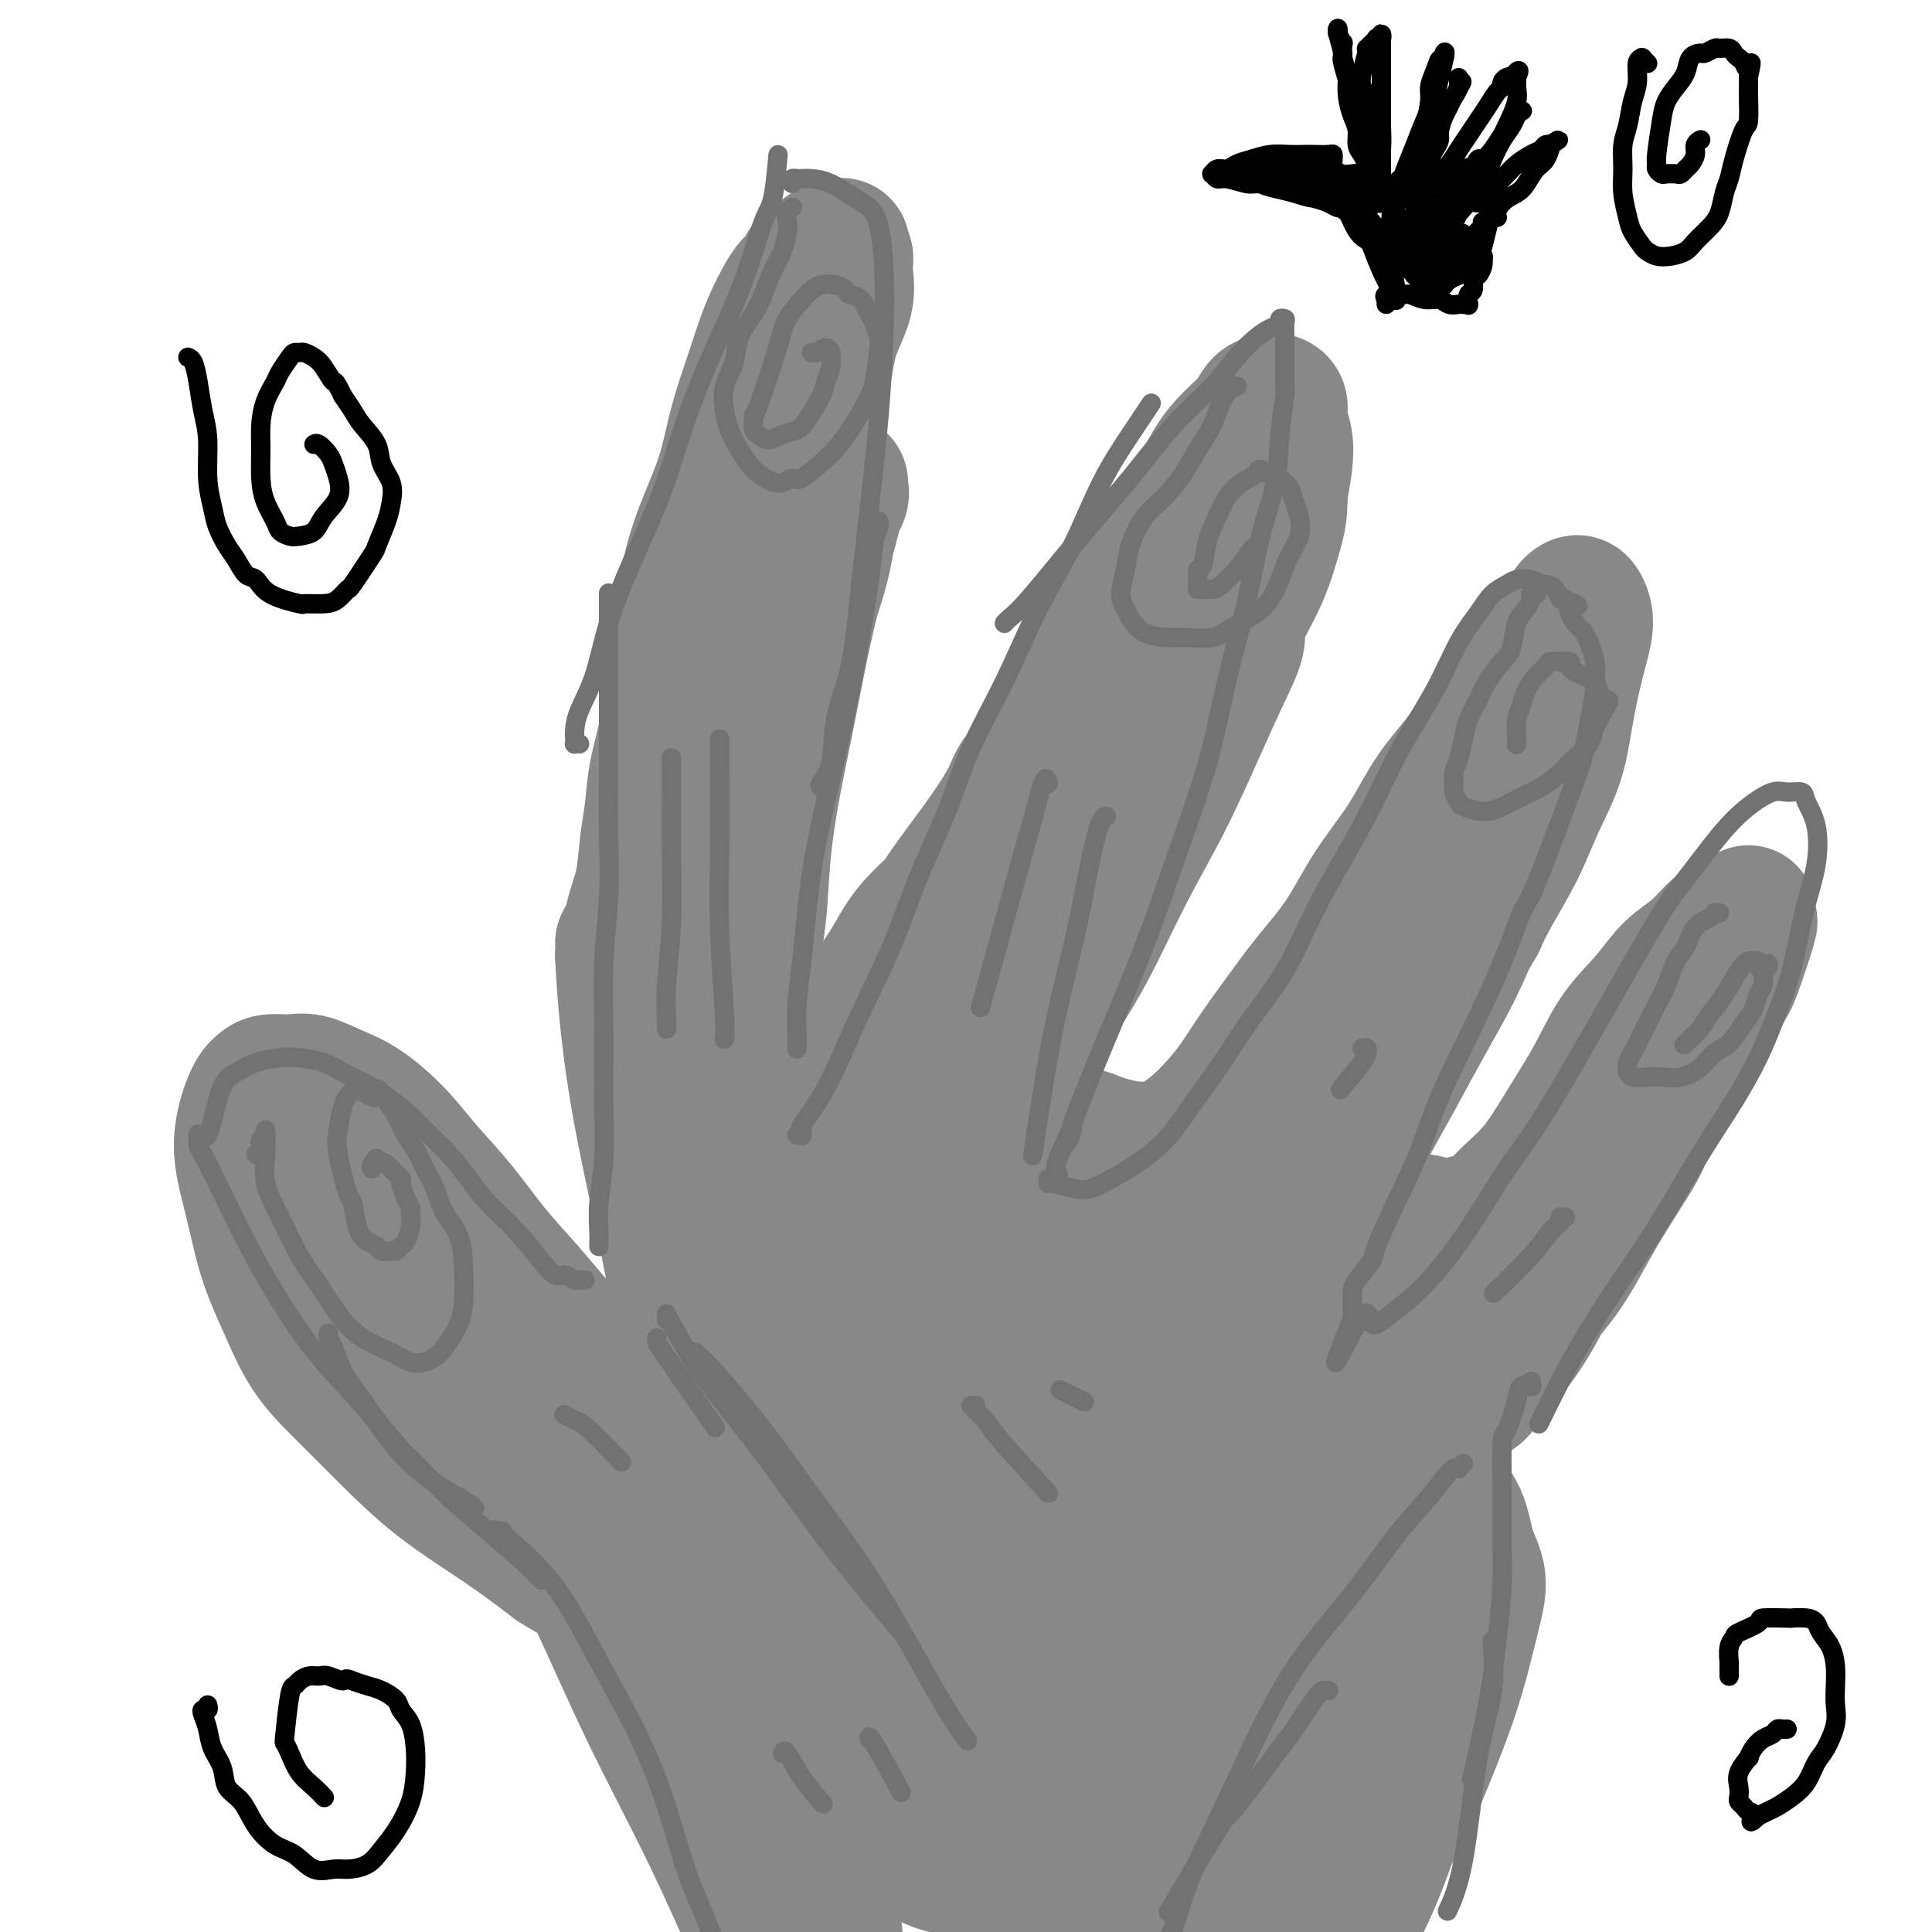 <svg viewBox='0 0 400 400' version='1.1' xmlns='http://www.w3.org/2000/svg' xmlns:xlink='http://www.w3.org/1999/xlink'><g fill='none' stroke='rgb(136,136,136)' stroke-width='28' stroke-linecap='round' stroke-linejoin='round'><path d='M129,199c-0.007,0.119 -0.014,0.239 0,0c0.014,-0.239 0.049,-0.836 0,-1c-0.049,-0.164 -0.182,0.107 0,0c0.182,-0.107 0.679,-0.591 1,-2c0.321,-1.409 0.466,-3.742 1,-6c0.534,-2.258 1.457,-4.441 2,-7c0.543,-2.559 0.708,-5.493 1,-8c0.292,-2.507 0.712,-4.586 1,-7c0.288,-2.414 0.444,-5.163 1,-8c0.556,-2.837 1.513,-5.761 2,-9c0.487,-3.239 0.503,-6.793 1,-10c0.497,-3.207 1.474,-6.066 2,-9c0.526,-2.934 0.602,-5.941 1,-9c0.398,-3.059 1.118,-6.168 2,-9c0.882,-2.832 1.927,-5.386 3,-8c1.073,-2.614 2.174,-5.290 3,-8c0.826,-2.710 1.376,-5.456 2,-8c0.624,-2.544 1.322,-4.887 2,-7c0.678,-2.113 1.336,-3.998 2,-6c0.664,-2.002 1.334,-4.122 2,-6c0.666,-1.878 1.329,-3.516 2,-5c0.671,-1.484 1.348,-2.816 2,-4c0.652,-1.184 1.277,-2.219 2,-3c0.723,-0.781 1.545,-1.306 2,-2c0.455,-0.694 0.545,-1.557 1,-2c0.455,-0.443 1.276,-0.465 2,-1c0.724,-0.535 1.350,-1.581 2,-2c0.650,-0.419 1.325,-0.209 2,0'/><path d='M173,52c2.174,-2.197 1.108,-0.689 1,0c-0.108,0.689 0.741,0.561 1,1c0.259,0.439 -0.071,1.447 0,3c0.071,1.553 0.542,3.651 0,6c-0.542,2.349 -2.099,4.951 -3,8c-0.901,3.049 -1.148,6.547 -2,10c-0.852,3.453 -2.311,6.861 -3,10c-0.689,3.139 -0.607,6.007 -1,9c-0.393,2.993 -1.259,6.109 -2,10c-0.741,3.891 -1.357,8.558 -2,13c-0.643,4.442 -1.313,8.661 -2,13c-0.687,4.339 -1.390,8.800 -2,13c-0.610,4.200 -1.128,8.139 -2,12c-0.872,3.861 -2.100,7.643 -3,12c-0.900,4.357 -1.474,9.291 -2,12c-0.526,2.709 -1.005,3.195 -2,7c-0.995,3.805 -2.505,10.929 -3,14c-0.495,3.071 0.027,2.089 0,3c-0.027,0.911 -0.603,3.716 -1,5c-0.397,1.284 -0.616,1.046 0,1c0.616,-0.046 2.066,0.098 3,0c0.934,-0.098 1.353,-0.439 2,-1c0.647,-0.561 1.521,-1.344 2,-2c0.479,-0.656 0.564,-1.186 1,-3c0.436,-1.814 1.222,-4.911 2,-8c0.778,-3.089 1.548,-6.169 2,-10c0.452,-3.831 0.585,-8.413 1,-13c0.415,-4.587 1.111,-9.178 2,-14c0.889,-4.822 1.970,-9.875 3,-15c1.030,-5.125 2.009,-10.321 3,-15c0.991,-4.679 1.996,-8.839 3,-13'/><path d='M169,120c2.514,-13.803 1.798,-8.311 2,-8c0.202,0.311 1.322,-4.558 2,-7c0.678,-2.442 0.913,-2.456 1,-3c0.087,-0.544 0.025,-1.619 0,-2c-0.025,-0.381 -0.014,-0.067 0,0c0.014,0.067 0.029,-0.113 0,0c-0.029,0.113 -0.104,0.519 0,1c0.104,0.481 0.387,1.038 0,2c-0.387,0.962 -1.443,2.330 -2,4c-0.557,1.670 -0.616,3.644 -1,6c-0.384,2.356 -1.093,5.096 -2,8c-0.907,2.904 -2.011,5.974 -3,9c-0.989,3.026 -1.865,6.008 -3,9c-1.135,2.992 -2.531,5.994 -4,9c-1.469,3.006 -3.010,6.016 -4,9c-0.990,2.984 -1.427,5.942 -2,9c-0.573,3.058 -1.281,6.218 -2,9c-0.719,2.782 -1.447,5.188 -2,8c-0.553,2.812 -0.929,6.031 -1,9c-0.071,2.969 0.165,5.690 0,8c-0.165,2.310 -0.731,4.211 -1,6c-0.269,1.789 -0.240,3.466 0,5c0.240,1.534 0.691,2.927 1,4c0.309,1.073 0.477,1.828 1,3c0.523,1.172 1.401,2.763 2,4c0.599,1.237 0.919,2.122 1,3c0.081,0.878 -0.078,1.749 0,2c0.078,0.251 0.392,-0.118 1,0c0.608,0.118 1.510,0.724 2,1c0.490,0.276 0.569,0.222 1,0c0.431,-0.222 1.216,-0.611 2,-1'/><path d='M158,227c1.174,0.007 1.110,-0.976 2,-2c0.890,-1.024 2.734,-2.088 4,-3c1.266,-0.912 1.956,-1.670 3,-3c1.044,-1.330 2.444,-3.232 4,-5c1.556,-1.768 3.269,-3.402 5,-5c1.731,-1.598 3.480,-3.159 5,-5c1.520,-1.841 2.811,-3.964 4,-6c1.189,-2.036 2.276,-3.987 4,-6c1.724,-2.013 4.084,-4.088 5,-5c0.916,-0.912 0.387,-0.661 2,-3c1.613,-2.339 5.367,-7.269 8,-11c2.633,-3.731 4.145,-6.265 5,-8c0.855,-1.735 1.052,-2.673 2,-4c0.948,-1.327 2.647,-3.045 5,-7c2.353,-3.955 5.359,-10.149 7,-13c1.641,-2.851 1.916,-2.360 3,-4c1.084,-1.640 2.978,-5.410 5,-9c2.022,-3.590 4.171,-6.998 6,-10c1.829,-3.002 3.337,-5.598 5,-8c1.663,-2.402 3.481,-4.612 5,-7c1.519,-2.388 2.740,-4.955 4,-7c1.260,-2.045 2.561,-3.568 4,-5c1.439,-1.432 3.017,-2.775 4,-4c0.983,-1.225 1.373,-2.334 2,-3c0.627,-0.666 1.492,-0.889 2,-1c0.508,-0.111 0.659,-0.110 1,0c0.341,0.110 0.873,0.331 1,1c0.127,0.669 -0.152,1.788 0,3c0.152,1.212 0.733,2.519 1,4c0.267,1.481 0.219,3.138 0,5c-0.219,1.862 -0.610,3.931 -1,6'/><path d='M265,102c0.046,4.326 -0.337,5.639 -1,8c-0.663,2.361 -1.604,5.768 -3,9c-1.396,3.232 -3.245,6.289 -5,10c-1.755,3.711 -3.416,8.075 -5,12c-1.584,3.925 -3.093,7.409 -5,11c-1.907,3.591 -4.214,7.288 -6,11c-1.786,3.712 -3.051,7.439 -5,11c-1.949,3.561 -4.580,6.957 -7,11c-2.420,4.043 -4.627,8.735 -7,13c-2.373,4.265 -4.913,8.104 -7,11c-2.087,2.896 -3.723,4.849 -5,7c-1.277,2.151 -2.195,4.499 -3,6c-0.805,1.501 -1.498,2.156 -2,3c-0.502,0.844 -0.812,1.876 -1,2c-0.188,0.124 -0.255,-0.661 0,-1c0.255,-0.339 0.831,-0.233 2,-1c1.169,-0.767 2.933,-2.406 5,-5c2.067,-2.594 4.439,-6.142 7,-10c2.561,-3.858 5.311,-8.024 8,-13c2.689,-4.976 5.317,-10.761 8,-16c2.683,-5.239 5.423,-9.933 8,-15c2.577,-5.067 4.992,-10.506 7,-15c2.008,-4.494 3.609,-8.044 5,-11c1.391,-2.956 2.573,-5.320 3,-7c0.427,-1.680 0.101,-2.678 0,-3c-0.101,-0.322 0.023,0.032 0,0c-0.023,-0.032 -0.194,-0.451 -1,1c-0.806,1.451 -2.247,4.770 -4,8c-1.753,3.230 -3.818,6.370 -6,10c-2.182,3.630 -4.481,7.752 -7,12c-2.519,4.248 -5.260,8.624 -8,13'/><path d='M230,174c-5.374,8.839 -5.809,8.938 -8,12c-2.191,3.062 -6.138,9.089 -8,12c-1.862,2.911 -1.640,2.707 -4,6c-2.360,3.293 -7.302,10.083 -10,14c-2.698,3.917 -3.153,4.962 -4,6c-0.847,1.038 -2.085,2.068 -3,3c-0.915,0.932 -1.506,1.766 -2,2c-0.494,0.234 -0.890,-0.134 -1,0c-0.110,0.134 0.068,0.768 0,1c-0.068,0.232 -0.380,0.062 0,0c0.380,-0.062 1.453,-0.017 2,0c0.547,0.017 0.569,0.005 1,0c0.431,-0.005 1.271,-0.002 2,0c0.729,0.002 1.346,0.003 2,0c0.654,-0.003 1.344,-0.011 2,0c0.656,0.011 1.278,0.041 2,0c0.722,-0.041 1.544,-0.154 2,0c0.456,0.154 0.545,0.576 1,1c0.455,0.424 1.277,0.850 2,1c0.723,0.150 1.347,0.025 2,0c0.653,-0.025 1.334,0.048 2,0c0.666,-0.048 1.318,-0.219 2,0c0.682,0.219 1.393,0.828 2,1c0.607,0.172 1.110,-0.095 2,0c0.890,0.095 2.167,0.550 3,1c0.833,0.450 1.223,0.894 2,1c0.777,0.106 1.940,-0.125 3,0c1.060,0.125 2.017,0.607 3,1c0.983,0.393 1.991,0.696 3,1'/><path d='M230,237c6.792,1.470 4.273,1.146 4,1c-0.273,-0.146 1.700,-0.113 3,0c1.300,0.113 1.926,0.307 3,0c1.074,-0.307 2.597,-1.115 4,-2c1.403,-0.885 2.688,-1.847 4,-3c1.312,-1.153 2.652,-2.496 4,-4c1.348,-1.504 2.705,-3.167 4,-5c1.295,-1.833 2.528,-3.834 4,-6c1.472,-2.166 3.183,-4.497 5,-7c1.817,-2.503 3.740,-5.177 6,-8c2.260,-2.823 4.858,-5.794 7,-9c2.142,-3.206 3.828,-6.648 6,-10c2.172,-3.352 4.831,-6.616 7,-10c2.169,-3.384 3.847,-6.890 6,-10c2.153,-3.110 4.780,-5.824 7,-9c2.220,-3.176 4.034,-6.816 6,-10c1.966,-3.184 4.085,-5.914 6,-8c1.915,-2.086 3.626,-3.527 5,-5c1.374,-1.473 2.410,-2.978 3,-4c0.590,-1.022 0.734,-1.561 1,-2c0.266,-0.439 0.654,-0.779 1,-1c0.346,-0.221 0.650,-0.323 1,0c0.350,0.323 0.745,1.073 1,2c0.255,0.927 0.372,2.033 0,4c-0.372,1.967 -1.231,4.794 -2,8c-0.769,3.206 -1.448,6.789 -2,10c-0.552,3.211 -0.977,6.048 -2,9c-1.023,2.952 -2.645,6.018 -4,9c-1.355,2.982 -2.442,5.880 -4,9c-1.558,3.120 -3.588,6.463 -5,9c-1.412,2.537 -2.206,4.269 -3,6'/><path d='M306,191c-4.836,8.562 -8.924,13.468 -11,16c-2.076,2.532 -2.138,2.691 -4,5c-1.862,2.309 -5.525,6.769 -8,10c-2.475,3.231 -3.763,5.234 -6,8c-2.237,2.766 -5.422,6.296 -7,8c-1.578,1.704 -1.549,1.583 -2,2c-0.451,0.417 -1.382,1.371 -2,2c-0.618,0.629 -0.924,0.934 -1,1c-0.076,0.066 0.078,-0.108 0,0c-0.078,0.108 -0.386,0.497 2,-1c2.386,-1.497 7.467,-4.880 10,-7c2.533,-2.120 2.519,-2.978 4,-5c1.481,-2.022 4.459,-5.209 8,-11c3.541,-5.791 7.646,-14.185 10,-18c2.354,-3.815 2.957,-3.049 4,-5c1.043,-1.951 2.526,-6.618 4,-10c1.474,-3.382 2.941,-5.479 4,-7c1.059,-1.521 1.712,-2.467 2,-3c0.288,-0.533 0.210,-0.653 0,-1c-0.210,-0.347 -0.554,-0.919 -1,0c-0.446,0.919 -0.996,3.331 -2,6c-1.004,2.669 -2.463,5.597 -4,9c-1.537,3.403 -3.153,7.283 -5,11c-1.847,3.717 -3.925,7.272 -6,11c-2.075,3.728 -4.146,7.631 -6,11c-1.854,3.369 -3.491,6.206 -5,9c-1.509,2.794 -2.891,5.547 -4,8c-1.109,2.453 -1.947,4.606 -3,6c-1.053,1.394 -2.322,2.029 -3,3c-0.678,0.971 -0.765,2.277 -1,3c-0.235,0.723 -0.617,0.861 -1,1'/><path d='M272,253c-6.620,11.912 -2.670,3.192 -1,0c1.670,-3.192 1.061,-0.855 1,0c-0.061,0.855 0.427,0.229 1,0c0.573,-0.229 1.229,-0.061 2,0c0.771,0.061 1.655,0.015 3,0c1.345,-0.015 3.152,0.001 5,0c1.848,-0.001 3.736,-0.018 5,0c1.264,0.018 1.902,0.071 3,0c1.098,-0.071 2.654,-0.264 4,0c1.346,0.264 2.480,0.987 4,1c1.520,0.013 3.426,-0.684 5,-1c1.574,-0.316 2.815,-0.251 4,-1c1.185,-0.749 2.314,-2.313 4,-4c1.686,-1.687 3.931,-3.499 6,-6c2.069,-2.501 3.963,-5.691 6,-9c2.037,-3.309 4.218,-6.737 6,-10c1.782,-3.263 3.166,-6.362 5,-9c1.834,-2.638 4.118,-4.815 6,-7c1.882,-2.185 3.362,-4.378 5,-6c1.638,-1.622 3.434,-2.673 5,-4c1.566,-1.327 2.903,-2.931 4,-4c1.097,-1.069 1.954,-1.605 3,-2c1.046,-0.395 2.279,-0.651 3,-1c0.721,-0.349 0.928,-0.792 1,-1c0.072,-0.208 0.009,-0.182 0,0c-0.009,0.182 0.036,0.518 0,1c-0.036,0.482 -0.153,1.110 0,1c0.153,-0.110 0.577,-0.957 0,1c-0.577,1.957 -2.155,6.719 -3,9c-0.845,2.281 -0.956,2.080 -2,4c-1.044,1.920 -3.022,5.960 -5,10'/><path d='M352,215c-3.582,7.522 -8.039,13.828 -10,17c-1.961,3.172 -1.428,3.209 -3,6c-1.572,2.791 -5.250,8.336 -8,13c-2.750,4.664 -4.572,8.447 -7,12c-2.428,3.553 -5.464,6.875 -8,10c-2.536,3.125 -4.574,6.053 -6,8c-1.426,1.947 -2.240,2.914 -3,4c-0.760,1.086 -1.466,2.290 -2,3c-0.534,0.710 -0.896,0.925 -1,1c-0.104,0.075 0.049,0.009 0,0c-0.049,-0.009 -0.299,0.039 0,0c0.299,-0.039 1.148,-0.165 2,-1c0.852,-0.835 1.708,-2.380 3,-4c1.292,-1.620 3.019,-3.316 5,-6c1.981,-2.684 4.215,-6.356 6,-10c1.785,-3.644 3.122,-7.259 5,-11c1.878,-3.741 4.297,-7.609 6,-11c1.703,-3.391 2.691,-6.306 4,-9c1.309,-2.694 2.940,-5.169 4,-7c1.060,-1.831 1.548,-3.020 2,-4c0.452,-0.980 0.866,-1.753 1,-2c0.134,-0.247 -0.014,0.031 0,0c0.014,-0.031 0.190,-0.371 0,0c-0.190,0.371 -0.745,1.454 -1,2c-0.255,0.546 -0.209,0.556 -1,2c-0.791,1.444 -2.420,4.323 -4,7c-1.580,2.677 -3.111,5.151 -5,8c-1.889,2.849 -4.135,6.073 -6,9c-1.865,2.927 -3.348,5.557 -5,8c-1.652,2.443 -3.472,4.698 -5,7c-1.528,2.302 -2.764,4.651 -4,7'/><path d='M311,274c-5.438,8.409 -4.032,5.430 -4,5c0.032,-0.430 -1.311,1.688 -2,3c-0.689,1.312 -0.725,1.817 -1,2c-0.275,0.183 -0.791,0.045 -1,0c-0.209,-0.045 -0.112,0.004 0,0c0.112,-0.004 0.238,-0.060 1,-1c0.762,-0.940 2.161,-2.764 4,-5c1.839,-2.236 4.117,-4.885 6,-8c1.883,-3.115 3.370,-6.695 5,-10c1.630,-3.305 3.402,-6.335 5,-9c1.598,-2.665 3.020,-4.967 4,-7c0.980,-2.033 1.516,-3.798 2,-5c0.484,-1.202 0.916,-1.842 1,-2c0.084,-0.158 -0.180,0.167 0,0c0.180,-0.167 0.805,-0.826 0,1c-0.805,1.826 -3.039,6.136 -4,8c-0.961,1.864 -0.649,1.283 -3,5c-2.351,3.717 -7.364,11.731 -10,16c-2.636,4.269 -2.896,4.791 -3,5c-0.104,0.209 -0.052,0.104 0,0'/><path d='M130,195c-0.427,-0.096 -0.853,-0.191 -1,0c-0.147,0.191 -0.013,0.670 0,1c0.013,0.330 -0.093,0.512 0,3c0.093,2.488 0.386,7.284 1,13c0.614,5.716 1.549,12.354 3,20c1.451,7.646 3.418,16.302 5,24c1.582,7.698 2.780,14.439 4,21c1.220,6.561 2.464,12.941 4,18c1.536,5.059 3.364,8.798 5,13c1.636,4.202 3.079,8.867 4,13c0.921,4.133 1.319,7.733 2,11c0.681,3.267 1.645,6.199 2,8c0.355,1.801 0.101,2.469 0,3c-0.101,0.531 -0.050,0.923 0,1c0.050,0.077 0.098,-0.161 -1,-2c-1.098,-1.839 -3.343,-5.280 -5,-10c-1.657,-4.720 -2.725,-10.718 -4,-17c-1.275,-6.282 -2.757,-12.849 -4,-19c-1.243,-6.151 -2.246,-11.885 -3,-18c-0.754,-6.115 -1.260,-12.609 -2,-19c-0.740,-6.391 -1.715,-12.678 -2,-18c-0.285,-5.322 0.119,-9.679 0,-13c-0.119,-3.321 -0.760,-5.605 -1,-7c-0.240,-1.395 -0.077,-1.901 0,-2c0.077,-0.099 0.068,0.210 0,0c-0.068,-0.210 -0.197,-0.939 0,1c0.197,1.939 0.718,6.547 1,9c0.282,2.453 0.323,2.750 1,7c0.677,4.250 1.990,12.452 3,20c1.010,7.548 1.717,14.442 3,22c1.283,7.558 3.141,15.779 5,24'/><path d='M150,302c3.065,18.529 4.226,24.353 5,28c0.774,3.647 1.160,5.118 2,9c0.840,3.882 2.132,10.175 3,15c0.868,4.825 1.311,8.184 2,11c0.689,2.816 1.626,5.090 2,6c0.374,0.910 0.187,0.455 0,0'/><path d='M182,239c-0.231,-0.704 -0.463,-1.409 -1,-2c-0.537,-0.591 -1.380,-1.070 -2,-2c-0.620,-0.930 -1.016,-2.311 -2,-3c-0.984,-0.689 -2.554,-0.684 -4,0c-1.446,0.684 -2.767,2.049 -4,8c-1.233,5.951 -2.377,16.489 -2,28c0.377,11.511 2.276,23.995 4,36c1.724,12.005 3.274,23.530 5,32c1.726,8.470 3.628,13.884 5,19c1.372,5.116 2.213,9.934 3,13c0.787,3.066 1.519,4.380 2,5c0.481,0.620 0.712,0.546 1,1c0.288,0.454 0.635,1.437 1,-2c0.365,-3.437 0.748,-11.294 0,-19c-0.748,-7.706 -2.627,-15.261 -4,-24c-1.373,-8.739 -2.240,-18.663 -3,-27c-0.760,-8.337 -1.412,-15.088 -2,-22c-0.588,-6.912 -1.113,-13.986 -2,-20c-0.887,-6.014 -2.135,-10.967 -3,-16c-0.865,-5.033 -1.346,-10.147 -2,-15c-0.654,-4.853 -1.482,-9.445 -2,-12c-0.518,-2.555 -0.725,-3.073 -1,-4c-0.275,-0.927 -0.616,-2.262 -1,0c-0.384,2.262 -0.811,8.120 -1,16c-0.189,7.880 -0.142,17.782 0,28c0.142,10.218 0.378,20.752 1,31c0.622,10.248 1.631,20.211 3,29c1.369,8.789 3.099,16.405 5,23c1.901,6.595 3.972,12.170 6,17c2.028,4.830 4.014,8.915 6,13'/><path d='M188,370c3.411,9.161 3.439,5.562 5,5c1.561,-0.562 4.657,1.913 7,2c2.343,0.087 3.934,-2.215 6,-8c2.066,-5.785 4.606,-15.053 6,-19c1.394,-3.947 1.641,-2.573 2,-10c0.359,-7.427 0.829,-23.655 1,-34c0.171,-10.345 0.042,-14.807 0,-20c-0.042,-5.193 0.003,-11.115 0,-16c-0.003,-4.885 -0.053,-8.731 0,-11c0.053,-2.269 0.209,-2.962 0,-5c-0.209,-2.038 -0.782,-5.423 -1,-8c-0.218,-2.577 -0.081,-4.347 0,-5c0.081,-0.653 0.105,-0.189 0,-1c-0.105,-0.811 -0.340,-2.897 -2,4c-1.660,6.897 -4.747,22.777 -6,30c-1.253,7.223 -0.672,5.788 -1,11c-0.328,5.212 -1.563,17.070 -2,27c-0.437,9.930 -0.075,17.930 0,25c0.075,7.070 -0.136,13.208 0,18c0.136,4.792 0.618,8.238 1,10c0.382,1.762 0.662,1.841 1,2c0.338,0.159 0.734,0.398 2,-3c1.266,-3.398 3.402,-10.431 5,-17c1.598,-6.569 2.657,-12.672 4,-20c1.343,-7.328 2.969,-15.879 4,-24c1.031,-8.121 1.466,-15.811 2,-23c0.534,-7.189 1.165,-13.877 1,-20c-0.165,-6.123 -1.127,-11.683 -2,-15c-0.873,-3.317 -1.658,-4.393 -2,-6c-0.342,-1.607 -0.241,-3.745 -2,-2c-1.759,1.745 -5.380,7.372 -9,13'/><path d='M208,250c-3.167,6.880 -6.586,17.581 -9,30c-2.414,12.419 -3.824,26.557 -5,40c-1.176,13.443 -2.117,26.190 -2,37c0.117,10.810 1.292,19.681 2,24c0.708,4.319 0.949,4.085 2,4c1.051,-0.085 2.914,-0.020 4,0c1.086,0.020 1.397,-0.005 3,-3c1.603,-2.995 4.500,-8.960 7,-16c2.500,-7.040 4.603,-15.156 6,-23c1.397,-7.844 2.089,-15.417 2,-24c-0.089,-8.583 -0.960,-18.177 -2,-26c-1.040,-7.823 -2.251,-13.876 -4,-20c-1.749,-6.124 -4.036,-12.320 -6,-17c-1.964,-4.680 -3.603,-7.845 -5,-10c-1.397,-2.155 -2.550,-3.299 -4,-4c-1.450,-0.701 -3.197,-0.958 -5,-1c-1.803,-0.042 -3.663,0.130 -6,3c-2.337,2.870 -5.151,8.436 -7,16c-1.849,7.564 -2.732,17.125 -3,29c-0.268,11.875 0.080,26.062 1,39c0.920,12.938 2.411,24.626 4,33c1.589,8.374 3.274,13.434 5,17c1.726,3.566 3.492,5.639 6,7c2.508,1.361 5.757,2.011 9,2c3.243,-0.011 6.480,-0.682 10,-3c3.520,-2.318 7.324,-6.284 11,-12c3.676,-5.716 7.222,-13.184 11,-22c3.778,-8.816 7.786,-18.982 11,-28c3.214,-9.018 5.635,-16.890 8,-24c2.365,-7.110 4.676,-13.460 6,-17c1.324,-3.540 1.662,-4.270 2,-5'/><path d='M260,276c6.273,-16.040 2.955,-8.142 2,-6c-0.955,2.142 0.453,-1.474 -1,-1c-1.453,0.474 -5.767,5.036 -10,13c-4.233,7.964 -8.385,19.329 -11,26c-2.615,6.671 -3.691,8.648 -6,15c-2.309,6.352 -5.849,17.079 -8,25c-2.151,7.921 -2.914,13.036 -4,17c-1.086,3.964 -2.496,6.779 -3,9c-0.504,2.221 -0.103,3.849 0,5c0.103,1.151 -0.093,1.824 1,2c1.093,0.176 3.475,-0.147 6,-1c2.525,-0.853 5.195,-2.238 9,-7c3.805,-4.762 8.747,-12.901 13,-21c4.253,-8.099 7.819,-16.157 11,-24c3.181,-7.843 5.978,-15.470 8,-22c2.022,-6.530 3.268,-11.964 4,-16c0.732,-4.036 0.949,-6.673 1,-8c0.051,-1.327 -0.065,-1.344 -1,-2c-0.935,-0.656 -2.688,-1.951 -7,2c-4.312,3.951 -11.182,13.147 -16,24c-4.818,10.853 -7.585,23.361 -10,37c-2.415,13.639 -4.478,28.408 -5,42c-0.522,13.592 0.498,26.005 1,33c0.502,6.995 0.486,8.571 1,10c0.514,1.429 1.558,2.710 4,1c2.442,-1.710 6.284,-6.412 10,-13c3.716,-6.588 7.308,-15.064 11,-24c3.692,-8.936 7.484,-18.333 11,-28c3.516,-9.667 6.754,-19.603 10,-30c3.246,-10.397 6.499,-21.256 9,-30c2.501,-8.744 4.251,-15.372 6,-22'/><path d='M296,282c4.497,-15.247 3.241,-12.365 3,-12c-0.241,0.365 0.533,-1.788 1,-3c0.467,-1.212 0.626,-1.483 0,-1c-0.626,0.483 -2.037,1.719 -5,7c-2.963,5.281 -7.480,14.607 -11,25c-3.520,10.393 -6.045,21.852 -9,34c-2.955,12.148 -6.342,24.985 -9,35c-2.658,10.015 -4.587,17.209 -6,23c-1.413,5.791 -2.311,10.179 -3,13c-0.689,2.821 -1.169,4.074 -1,5c0.169,0.926 0.986,1.526 3,1c2.014,-0.526 5.226,-2.179 9,-6c3.774,-3.821 8.109,-9.809 12,-16c3.891,-6.191 7.336,-12.584 10,-19c2.664,-6.416 4.546,-12.853 6,-18c1.454,-5.147 2.481,-9.002 3,-13c0.519,-3.998 0.529,-8.137 0,-12c-0.529,-3.863 -1.598,-7.450 -3,-11c-1.402,-3.550 -3.137,-7.063 -5,-10c-1.863,-2.937 -3.856,-5.299 -6,-7c-2.144,-1.701 -4.441,-2.740 -7,-4c-2.559,-1.260 -5.382,-2.742 -8,-4c-2.618,-1.258 -5.033,-2.291 -7,-3c-1.967,-0.709 -3.487,-1.093 -5,-2c-1.513,-0.907 -3.018,-2.336 -4,-3c-0.982,-0.664 -1.442,-0.564 -2,-1c-0.558,-0.436 -1.216,-1.410 -2,-2c-0.784,-0.590 -1.695,-0.797 -2,-1c-0.305,-0.203 -0.005,-0.401 0,-1c0.005,-0.599 -0.284,-1.600 -1,1c-0.716,2.600 -1.858,8.800 -3,15'/><path d='M244,292c-0.787,4.979 -0.753,9.425 -1,13c-0.247,3.575 -0.775,6.279 -1,8c-0.225,1.721 -0.146,2.460 0,3c0.146,0.540 0.358,0.880 1,-2c0.642,-2.880 1.714,-8.979 3,-15c1.286,-6.021 2.787,-11.965 4,-18c1.213,-6.035 2.139,-12.161 3,-17c0.861,-4.839 1.659,-8.392 2,-11c0.341,-2.608 0.226,-4.270 0,-5c-0.226,-0.730 -0.564,-0.528 -1,-1c-0.436,-0.472 -0.972,-1.617 -3,2c-2.028,3.617 -5.549,11.995 -8,21c-2.451,9.005 -3.833,18.636 -5,28c-1.167,9.364 -2.119,18.460 -3,25c-0.881,6.540 -1.690,10.523 -2,14c-0.310,3.477 -0.122,6.447 0,8c0.122,1.553 0.179,1.688 0,2c-0.179,0.312 -0.594,0.800 0,0c0.594,-0.800 2.195,-2.888 4,-7c1.805,-4.112 3.812,-10.246 5,-16c1.188,-5.754 1.555,-11.127 2,-17c0.445,-5.873 0.966,-12.247 1,-18c0.034,-5.753 -0.420,-10.886 -1,-15c-0.580,-4.114 -1.287,-7.208 -2,-10c-0.713,-2.792 -1.434,-5.281 -2,-7c-0.566,-1.719 -0.979,-2.669 -1,-3c-0.021,-0.331 0.348,-0.045 0,0c-0.348,0.045 -1.413,-0.153 -3,4c-1.587,4.153 -3.697,12.657 -5,22c-1.303,9.343 -1.801,19.527 -2,30c-0.199,10.473 -0.100,21.237 0,32'/><path d='M229,342c0.066,14.081 1.232,18.284 2,23c0.768,4.716 1.139,9.945 2,14c0.861,4.055 2.212,6.935 3,9c0.788,2.065 1.012,3.314 2,5c0.988,1.686 2.741,3.810 4,6c1.259,2.190 2.023,4.446 3,6c0.977,1.554 2.167,2.405 3,3c0.833,0.595 1.307,0.935 2,-1c0.693,-1.935 1.603,-6.146 2,-11c0.397,-4.854 0.279,-10.353 0,-16c-0.279,-5.647 -0.721,-11.442 -1,-17c-0.279,-5.558 -0.395,-10.878 -1,-16c-0.605,-5.122 -1.698,-10.045 -3,-14c-1.302,-3.955 -2.813,-6.941 -4,-9c-1.187,-2.059 -2.051,-3.192 -3,-4c-0.949,-0.808 -1.982,-1.290 -4,0c-2.018,1.290 -5.022,4.353 -7,7c-1.978,2.647 -2.930,4.878 -4,10c-1.070,5.122 -2.258,13.134 -3,22c-0.742,8.866 -1.039,18.585 -1,27c0.039,8.415 0.413,15.524 0,22c-0.413,6.476 -1.614,12.318 -2,15c-0.386,2.682 0.042,2.205 0,2c-0.042,-0.205 -0.553,-0.139 -1,-1c-0.447,-0.861 -0.829,-2.651 -2,-6c-1.171,-3.349 -3.133,-8.259 -5,-14c-1.867,-5.741 -3.641,-12.315 -6,-19c-2.359,-6.685 -5.302,-13.483 -8,-19c-2.698,-5.517 -5.149,-9.755 -7,-13c-1.851,-3.245 -3.100,-5.499 -5,-7c-1.900,-1.501 -4.450,-2.251 -7,-3'/><path d='M178,343c-2.000,-0.521 -3.501,-0.324 -5,0c-1.499,0.324 -2.998,0.774 -5,3c-2.002,2.226 -4.509,6.226 -6,12c-1.491,5.774 -1.965,13.321 -2,22c-0.035,8.679 0.370,18.491 1,27c0.630,8.509 1.484,15.714 2,21c0.516,5.286 0.694,8.653 1,11c0.306,2.347 0.739,3.675 1,4c0.261,0.325 0.348,-0.354 1,-1c0.652,-0.646 1.868,-1.261 3,-5c1.132,-3.739 2.180,-10.602 3,-17c0.820,-6.398 1.413,-12.332 1,-18c-0.413,-5.668 -1.830,-11.072 -3,-16c-1.170,-4.928 -2.091,-9.380 -3,-12c-0.909,-2.620 -1.804,-3.406 -3,-4c-1.196,-0.594 -2.691,-0.995 -4,-1c-1.309,-0.005 -2.431,0.385 -3,4c-0.569,3.615 -0.586,10.453 0,17c0.586,6.547 1.773,12.801 3,18c1.227,5.199 2.493,9.343 3,11c0.507,1.657 0.253,0.829 0,0'/><path d='M154,311c0.089,-0.442 0.179,-0.885 0,-1c-0.179,-0.115 -0.625,0.097 -1,0c-0.375,-0.097 -0.677,-0.502 -1,-1c-0.323,-0.498 -0.667,-1.089 -2,-2c-1.333,-0.911 -3.653,-2.142 -6,-4c-2.347,-1.858 -4.719,-4.343 -7,-7c-2.281,-2.657 -4.471,-5.488 -7,-8c-2.529,-2.512 -5.398,-4.707 -8,-7c-2.602,-2.293 -4.936,-4.684 -7,-7c-2.064,-2.316 -3.859,-4.557 -6,-7c-2.141,-2.443 -4.630,-5.088 -7,-8c-2.370,-2.912 -4.622,-6.092 -7,-9c-2.378,-2.908 -4.884,-5.543 -7,-8c-2.116,-2.457 -3.843,-4.735 -6,-7c-2.157,-2.265 -4.745,-4.517 -7,-6c-2.255,-1.483 -4.176,-2.199 -6,-3c-1.824,-0.801 -3.552,-1.688 -5,-2c-1.448,-0.312 -2.618,-0.048 -4,0c-1.382,0.048 -2.978,-0.121 -4,0c-1.022,0.121 -1.471,0.532 -2,1c-0.529,0.468 -1.139,0.995 -2,3c-0.861,2.005 -1.972,5.489 -2,9c-0.028,3.511 1.027,7.047 2,11c0.973,3.953 1.862,8.321 3,12c1.138,3.679 2.524,6.669 4,10c1.476,3.331 3.041,7.004 5,10c1.959,2.996 4.312,5.317 7,8c2.688,2.683 5.710,5.730 9,9c3.290,3.270 6.847,6.765 11,10c4.153,3.235 8.901,6.210 13,9c4.099,2.790 7.550,5.395 11,8'/><path d='M115,324c5.531,3.529 7.359,3.852 10,5c2.641,1.148 6.094,3.121 9,5c2.906,1.879 5.265,3.664 7,5c1.735,1.336 2.847,2.222 4,3c1.153,0.778 2.347,1.448 3,2c0.653,0.552 0.767,0.987 1,1c0.233,0.013 0.586,-0.397 0,-1c-0.586,-0.603 -2.113,-1.399 -3,-2c-0.887,-0.601 -1.136,-1.006 -3,-3c-1.864,-1.994 -5.344,-5.578 -9,-9c-3.656,-3.422 -7.487,-6.682 -11,-10c-3.513,-3.318 -6.707,-6.693 -10,-10c-3.293,-3.307 -6.684,-6.546 -10,-10c-3.316,-3.454 -6.556,-7.122 -10,-11c-3.444,-3.878 -7.093,-7.966 -10,-12c-2.907,-4.034 -5.071,-8.014 -7,-11c-1.929,-2.986 -3.624,-4.978 -5,-7c-1.376,-2.022 -2.435,-4.073 -3,-5c-0.565,-0.927 -0.638,-0.728 -1,-1c-0.362,-0.272 -1.013,-1.014 -1,-1c0.013,0.014 0.690,0.785 1,1c0.310,0.215 0.252,-0.126 1,1c0.748,1.126 2.302,3.720 5,7c2.698,3.280 6.540,7.246 8,9c1.460,1.754 0.539,1.297 4,6c3.461,4.703 11.304,14.567 15,19c3.696,4.433 3.244,3.434 5,6c1.756,2.566 5.718,8.698 10,14c4.282,5.302 8.884,9.774 13,15c4.116,5.226 7.748,11.208 11,16c3.252,4.792 6.126,8.396 9,12'/><path d='M148,358c13.635,17.634 6.722,8.720 5,6c-1.722,-2.720 1.748,0.756 3,2c1.252,1.244 0.285,0.256 0,0c-0.285,-0.256 0.112,0.220 0,-1c-0.112,-1.220 -0.734,-4.136 -3,-8c-2.266,-3.864 -6.174,-8.674 -10,-14c-3.826,-5.326 -7.568,-11.167 -13,-19c-5.432,-7.833 -12.555,-17.659 -16,-22c-3.445,-4.341 -3.211,-3.196 -4,-4c-0.789,-0.804 -2.601,-3.556 -4,-5c-1.399,-1.444 -2.385,-1.580 -3,-2c-0.615,-0.420 -0.858,-1.123 -1,-1c-0.142,0.123 -0.183,1.073 0,2c0.183,0.927 0.588,1.833 2,4c1.412,2.167 3.830,5.596 7,11c3.170,5.404 7.093,12.782 11,21c3.907,8.218 7.800,17.275 12,26c4.200,8.725 8.708,17.118 13,26c4.292,8.882 8.369,18.252 10,22c1.631,3.748 0.815,1.874 0,0'/><path d='M293,299c-0.099,-0.092 -0.199,-0.183 0,0c0.199,0.183 0.696,0.642 1,1c0.304,0.358 0.415,0.617 1,2c0.585,1.383 1.643,3.890 3,6c1.357,2.110 3.013,3.824 4,6c0.987,2.176 1.304,4.813 2,7c0.696,2.187 1.769,3.923 2,6c0.231,2.077 -0.382,4.493 -1,7c-0.618,2.507 -1.242,5.103 -2,8c-0.758,2.897 -1.651,6.093 -3,10c-1.349,3.907 -3.155,8.523 -5,13c-1.845,4.477 -3.730,8.814 -6,13c-2.270,4.186 -4.923,8.221 -7,12c-2.077,3.779 -3.576,7.300 -5,10c-1.424,2.700 -2.773,4.578 -4,6c-1.227,1.422 -2.333,2.389 -3,3c-0.667,0.611 -0.897,0.865 -1,1c-0.103,0.135 -0.079,0.150 0,0c0.079,-0.150 0.215,-0.465 1,-1c0.785,-0.535 2.220,-1.289 4,-3c1.780,-1.711 3.903,-4.378 6,-8c2.097,-3.622 4.166,-8.199 6,-13c1.834,-4.801 3.431,-9.826 5,-15c1.569,-5.174 3.108,-10.496 4,-15c0.892,-4.504 1.137,-8.190 1,-12c-0.137,-3.810 -0.655,-7.743 -1,-11c-0.345,-3.257 -0.516,-5.838 -1,-8c-0.484,-2.162 -1.281,-3.903 -2,-5c-0.719,-1.097 -1.359,-1.548 -2,-2'/><path d='M290,317c-0.796,-1.295 -0.784,-1.031 -1,-1c-0.216,0.031 -0.658,-0.169 -1,0c-0.342,0.169 -0.582,0.707 -1,2c-0.418,1.293 -1.014,3.340 -2,7c-0.986,3.660 -2.362,8.934 -3,14c-0.638,5.066 -0.539,9.925 -1,14c-0.461,4.075 -1.483,7.366 -3,12c-1.517,4.634 -3.528,10.609 -5,14c-1.472,3.391 -2.403,4.196 -3,5c-0.597,0.804 -0.860,1.605 -3,5c-2.140,3.395 -6.159,9.384 -8,12c-1.841,2.616 -1.506,1.861 -3,3c-1.494,1.139 -4.817,4.173 -7,6c-2.183,1.827 -3.224,2.449 -4,3c-0.776,0.551 -1.286,1.033 -2,2c-0.714,0.967 -1.633,2.419 -2,3c-0.367,0.581 -0.184,0.290 0,0'/><path d='M241,354c0.121,0.000 0.243,0.000 0,0c-0.243,-0.000 -0.850,-0.001 -1,0c-0.150,0.001 0.156,0.004 0,0c-0.156,-0.004 -0.774,-0.015 -1,0c-0.226,0.015 -0.060,0.057 0,0c0.060,-0.057 0.013,-0.212 1,-2c0.987,-1.788 3.006,-5.209 5,-9c1.994,-3.791 3.962,-7.951 6,-12c2.038,-4.049 4.147,-7.987 6,-12c1.853,-4.013 3.451,-8.102 5,-12c1.549,-3.898 3.048,-7.605 4,-11c0.952,-3.395 1.355,-6.477 2,-9c0.645,-2.523 1.531,-4.487 2,-6c0.469,-1.513 0.521,-2.577 1,-4c0.479,-1.423 1.386,-3.207 2,-4c0.614,-0.793 0.934,-0.597 1,-1c0.066,-0.403 -0.122,-1.407 0,-2c0.122,-0.593 0.553,-0.776 1,0c0.447,0.776 0.908,2.509 1,4c0.092,1.491 -0.187,2.739 0,4c0.187,1.261 0.839,2.536 1,3c0.161,0.464 -0.167,0.118 0,0c0.167,-0.118 0.831,-0.007 2,-2c1.169,-1.993 2.844,-6.088 4,-9c1.156,-2.912 1.794,-4.640 2,-6c0.206,-1.360 -0.019,-2.353 0,-3c0.019,-0.647 0.281,-0.947 0,-1c-0.281,-0.053 -1.106,0.140 -2,1c-0.894,0.860 -1.856,2.385 -3,4c-1.144,1.615 -2.470,3.318 -3,4c-0.530,0.682 -0.265,0.341 0,0'/><path d='M252,342c-0.430,0.408 -0.859,0.815 -1,1c-0.141,0.185 0.008,0.147 0,0c-0.008,-0.147 -0.172,-0.404 -1,0c-0.828,0.404 -2.321,1.470 -4,3c-1.679,1.530 -3.545,3.525 -5,6c-1.455,2.475 -2.499,5.431 -4,9c-1.501,3.569 -3.461,7.750 -5,12c-1.539,4.250 -2.658,8.570 -4,13c-1.342,4.430 -2.906,8.971 -4,13c-1.094,4.029 -1.718,7.546 -3,12c-1.282,4.454 -3.224,9.844 -4,12c-0.776,2.156 -0.388,1.078 0,0'/></g>
<g fill='none' stroke='rgb(114,114,114)' stroke-width='4' stroke-linecap='round' stroke-linejoin='round'><path d='M164,43c0.008,-0.004 0.016,-0.009 0,0c-0.016,0.009 -0.056,0.031 0,0c0.056,-0.031 0.209,-0.115 0,0c-0.209,0.115 -0.780,0.430 -1,1c-0.220,0.570 -0.090,1.394 0,2c0.090,0.606 0.139,0.993 0,2c-0.139,1.007 -0.465,2.635 -1,4c-0.535,1.365 -1.280,2.468 -2,4c-0.720,1.532 -1.416,3.493 -2,5c-0.584,1.507 -1.057,2.559 -2,4c-0.943,1.441 -2.356,3.270 -3,5c-0.644,1.730 -0.521,3.362 -1,5c-0.479,1.638 -1.562,3.282 -2,5c-0.438,1.718 -0.232,3.509 0,5c0.232,1.491 0.491,2.681 1,4c0.509,1.319 1.267,2.765 2,4c0.733,1.235 1.439,2.258 2,3c0.561,0.742 0.977,1.204 2,2c1.023,0.796 2.654,1.925 4,2c1.346,0.075 2.408,-0.905 3,-1c0.592,-0.095 0.714,0.695 2,0c1.286,-0.695 3.734,-2.874 5,-4c1.266,-1.126 1.348,-1.199 2,-2c0.652,-0.801 1.874,-2.331 3,-4c1.126,-1.669 2.155,-3.476 3,-5c0.845,-1.524 1.505,-2.764 2,-5c0.495,-2.236 0.823,-5.466 1,-7c0.177,-1.534 0.202,-1.370 0,-2c-0.202,-0.630 -0.631,-2.054 -1,-3c-0.369,-0.946 -0.677,-1.413 -1,-2c-0.323,-0.587 -0.662,-1.293 -1,-2'/><path d='M179,63c-1.105,-1.800 -2.366,-1.799 -3,-2c-0.634,-0.201 -0.639,-0.602 -1,-1c-0.361,-0.398 -1.077,-0.793 -2,-1c-0.923,-0.207 -2.051,-0.226 -3,0c-0.949,0.226 -1.718,0.697 -3,2c-1.282,1.303 -3.075,3.437 -4,5c-0.925,1.563 -0.980,2.555 -2,6c-1.020,3.445 -3.003,9.342 -4,12c-0.997,2.658 -1.008,2.076 -1,2c0.008,-0.076 0.035,0.355 0,1c-0.035,0.645 -0.133,1.504 0,2c0.133,0.496 0.495,0.627 1,1c0.505,0.373 1.151,0.987 2,1c0.849,0.013 1.901,-0.576 3,-1c1.099,-0.424 2.246,-0.683 3,-1c0.754,-0.317 1.116,-0.690 2,-2c0.884,-1.310 2.290,-3.555 3,-5c0.710,-1.445 0.724,-2.091 1,-3c0.276,-0.909 0.814,-2.082 1,-3c0.186,-0.918 0.022,-1.580 0,-2c-0.022,-0.420 0.099,-0.596 0,-1c-0.099,-0.404 -0.418,-1.036 -1,-1c-0.582,0.036 -1.426,0.741 -2,1c-0.574,0.259 -0.878,0.074 -1,0c-0.122,-0.074 -0.061,-0.037 0,0'/><path d='M256,80c0.127,-0.016 0.253,-0.032 0,0c-0.253,0.032 -0.886,0.111 -1,0c-0.114,-0.111 0.291,-0.411 0,0c-0.291,0.411 -1.277,1.534 -2,3c-0.723,1.466 -1.183,3.275 -2,5c-0.817,1.725 -1.991,3.367 -3,5c-1.009,1.633 -1.852,3.257 -3,5c-1.148,1.743 -2.599,3.604 -4,5c-1.401,1.396 -2.750,2.328 -4,4c-1.250,1.672 -2.400,4.085 -3,6c-0.600,1.915 -0.651,3.332 -1,5c-0.349,1.668 -0.995,3.585 -1,5c-0.005,1.415 0.633,2.326 1,3c0.367,0.674 0.464,1.110 1,2c0.536,0.890 1.509,2.233 3,3c1.491,0.767 3.498,0.957 5,1c1.502,0.043 2.499,-0.060 4,0c1.501,0.060 3.504,0.282 5,0c1.496,-0.282 2.483,-1.068 4,-2c1.517,-0.932 3.562,-2.009 5,-3c1.438,-0.991 2.267,-1.896 3,-3c0.733,-1.104 1.370,-2.406 2,-4c0.630,-1.594 1.252,-3.481 2,-5c0.748,-1.519 1.623,-2.669 2,-4c0.377,-1.331 0.257,-2.843 0,-4c-0.257,-1.157 -0.650,-1.960 -1,-3c-0.350,-1.040 -0.657,-2.317 -1,-3c-0.343,-0.683 -0.721,-0.771 -1,-1c-0.279,-0.229 -0.460,-0.600 -1,-1c-0.540,-0.400 -1.440,-0.829 -2,-1c-0.560,-0.171 -0.780,-0.086 -1,0'/><path d='M262,98c-1.396,-1.478 -1.386,-0.673 -2,0c-0.614,0.673 -1.852,1.214 -3,2c-1.148,0.786 -2.206,1.815 -3,3c-0.794,1.185 -1.323,2.524 -2,4c-0.677,1.476 -1.503,3.089 -2,5c-0.497,1.911 -0.665,4.120 -1,5c-0.335,0.880 -0.838,0.432 -1,1c-0.162,0.568 0.015,2.153 0,3c-0.015,0.847 -0.223,0.957 0,1c0.223,0.043 0.876,0.018 1,0c0.124,-0.018 -0.281,-0.029 0,0c0.281,0.029 1.249,0.098 2,0c0.751,-0.098 1.284,-0.363 2,-1c0.716,-0.637 1.615,-1.645 2,-2c0.385,-0.355 0.258,-0.057 1,-1c0.742,-0.943 2.355,-3.127 3,-4c0.645,-0.873 0.323,-0.437 0,0'/><path d='M318,123c0.112,-0.005 0.224,-0.010 0,0c-0.224,0.010 -0.785,0.034 -1,0c-0.215,-0.034 -0.084,-0.126 0,0c0.084,0.126 0.123,0.469 0,1c-0.123,0.531 -0.407,1.250 -1,2c-0.593,0.750 -1.495,1.529 -2,3c-0.505,1.471 -0.611,3.632 -1,5c-0.389,1.368 -1.060,1.944 -2,3c-0.940,1.056 -2.150,2.593 -3,4c-0.850,1.407 -1.342,2.684 -2,4c-0.658,1.316 -1.482,2.670 -2,4c-0.518,1.330 -0.728,2.635 -1,4c-0.272,1.365 -0.605,2.789 -1,4c-0.395,1.211 -0.851,2.208 -1,3c-0.149,0.792 0.011,1.379 0,2c-0.011,0.621 -0.191,1.274 0,2c0.191,0.726 0.753,1.523 1,2c0.247,0.477 0.179,0.634 1,1c0.821,0.366 2.530,0.940 4,1c1.470,0.060 2.700,-0.396 4,-1c1.300,-0.604 2.670,-1.358 4,-2c1.330,-0.642 2.618,-1.173 4,-2c1.382,-0.827 2.857,-1.951 4,-3c1.143,-1.049 1.956,-2.024 3,-3c1.044,-0.976 2.321,-1.952 3,-3c0.679,-1.048 0.760,-2.167 1,-3c0.240,-0.833 0.640,-1.381 1,-2c0.360,-0.619 0.680,-1.310 1,-2'/><path d='M332,147c2.062,-2.836 0.718,-1.926 0,-2c-0.718,-0.074 -0.810,-1.133 -1,-2c-0.190,-0.867 -0.480,-1.543 -1,-2c-0.520,-0.457 -1.272,-0.697 -2,-1c-0.728,-0.303 -1.433,-0.669 -2,-1c-0.567,-0.331 -0.996,-0.625 -1,-1c-0.004,-0.375 0.417,-0.830 0,-1c-0.417,-0.170 -1.673,-0.054 -2,0c-0.327,0.054 0.273,0.048 0,0c-0.273,-0.048 -1.421,-0.137 -2,0c-0.579,0.137 -0.590,0.501 -1,1c-0.410,0.499 -1.220,1.134 -2,2c-0.780,0.866 -1.529,1.963 -2,3c-0.471,1.037 -0.662,2.016 -1,3c-0.338,0.984 -0.823,1.975 -1,3c-0.177,1.025 -0.048,2.084 0,3c0.048,0.916 0.014,1.690 0,2c-0.014,0.310 -0.007,0.155 0,0'/><path d='M356,189c-0.420,-0.006 -0.840,-0.012 -1,0c-0.160,0.012 -0.059,0.041 0,0c0.059,-0.041 0.077,-0.151 0,0c-0.077,0.151 -0.247,0.564 -1,1c-0.753,0.436 -2.089,0.896 -3,2c-0.911,1.104 -1.399,2.854 -2,4c-0.601,1.146 -1.317,1.690 -2,3c-0.683,1.310 -1.335,3.387 -2,5c-0.665,1.613 -1.345,2.763 -2,4c-0.655,1.237 -1.286,2.560 -2,4c-0.714,1.440 -1.512,2.998 -2,4c-0.488,1.002 -0.665,1.449 -1,2c-0.335,0.551 -0.827,1.205 -1,2c-0.173,0.795 -0.028,1.729 0,2c0.028,0.271 -0.062,-0.122 0,0c0.062,0.122 0.274,0.760 1,1c0.726,0.240 1.965,0.082 3,0c1.035,-0.082 1.866,-0.089 3,0c1.134,0.089 2.572,0.274 4,0c1.428,-0.274 2.844,-1.007 4,-2c1.156,-0.993 2.050,-2.248 3,-3c0.950,-0.752 1.957,-1.002 3,-2c1.043,-0.998 2.122,-2.742 3,-4c0.878,-1.258 1.555,-2.028 2,-3c0.445,-0.972 0.658,-2.146 1,-3c0.342,-0.854 0.812,-1.387 1,-2c0.188,-0.613 0.094,-1.307 0,-2'/><path d='M365,202c2.075,-3.409 0.764,-2.431 0,-2c-0.764,0.431 -0.980,0.315 -1,0c-0.020,-0.315 0.158,-0.829 0,-1c-0.158,-0.171 -0.651,0.002 -1,0c-0.349,-0.002 -0.553,-0.178 -1,0c-0.447,0.178 -1.136,0.710 -2,2c-0.864,1.290 -1.903,3.337 -3,5c-1.097,1.663 -2.253,2.941 -3,4c-0.747,1.059 -1.086,1.901 -2,3c-0.914,1.099 -2.404,2.457 -3,3c-0.596,0.543 -0.298,0.272 0,0'/><path d='M53,239c0.415,-0.331 0.829,-0.662 1,-1c0.171,-0.338 0.098,-0.683 0,-1c-0.098,-0.317 -0.223,-0.606 0,-1c0.223,-0.394 0.792,-0.894 1,-1c0.208,-0.106 0.053,0.181 0,0c-0.053,-0.181 -0.006,-0.831 0,-1c0.006,-0.169 -0.029,0.144 0,1c0.029,0.856 0.121,2.254 0,4c-0.121,1.746 -0.456,3.841 0,6c0.456,2.159 1.701,4.381 3,7c1.299,2.619 2.651,5.636 4,8c1.349,2.364 2.696,4.077 4,6c1.304,1.923 2.566,4.057 4,6c1.434,1.943 3.042,3.695 5,5c1.958,1.305 4.267,2.164 6,3c1.733,0.836 2.891,1.649 4,2c1.109,0.351 2.167,0.241 3,0c0.833,-0.241 1.439,-0.613 2,-1c0.561,-0.387 1.077,-0.788 2,-2c0.923,-1.212 2.252,-3.236 3,-5c0.748,-1.764 0.916,-3.269 1,-5c0.084,-1.731 0.083,-3.687 0,-6c-0.083,-2.313 -0.249,-4.983 -1,-7c-0.751,-2.017 -2.088,-3.382 -3,-5c-0.912,-1.618 -1.399,-3.490 -2,-5c-0.601,-1.510 -1.316,-2.659 -2,-4c-0.684,-1.341 -1.338,-2.875 -2,-4c-0.662,-1.125 -1.332,-1.841 -2,-3c-0.668,-1.159 -1.334,-2.760 -2,-4c-0.666,-1.240 -1.333,-2.120 -2,-3'/><path d='M80,228c-2.620,-4.501 -1.672,-1.753 -2,-1c-0.328,0.753 -1.934,-0.490 -3,-1c-1.066,-0.510 -1.594,-0.287 -2,0c-0.406,0.287 -0.691,0.638 -1,1c-0.309,0.362 -0.644,0.734 -1,2c-0.356,1.266 -0.734,3.427 -1,5c-0.266,1.573 -0.419,2.558 0,5c0.419,2.442 1.412,6.342 2,8c0.588,1.658 0.772,1.075 1,2c0.228,0.925 0.499,3.358 1,5c0.501,1.642 1.234,2.493 2,3c0.766,0.507 1.567,0.668 2,1c0.433,0.332 0.497,0.834 1,1c0.503,0.166 1.445,-0.002 2,0c0.555,0.002 0.723,0.176 1,0c0.277,-0.176 0.663,-0.701 1,-1c0.337,-0.299 0.623,-0.372 1,-1c0.377,-0.628 0.843,-1.811 1,-3c0.157,-1.189 0.006,-2.383 0,-3c-0.006,-0.617 0.135,-0.655 0,-1c-0.135,-0.345 -0.546,-0.995 -1,-2c-0.454,-1.005 -0.953,-2.364 -1,-3c-0.047,-0.636 0.356,-0.549 0,-1c-0.356,-0.451 -1.472,-1.438 -2,-2c-0.528,-0.562 -0.467,-0.697 -1,-1c-0.533,-0.303 -1.659,-0.775 -2,-1c-0.341,-0.225 0.105,-0.205 0,0c-0.105,0.205 -0.759,0.594 -1,1c-0.241,0.406 -0.069,0.830 0,1c0.069,0.170 0.034,0.085 0,0'/><path d='M121,265c0.118,-0.002 0.236,-0.005 0,0c-0.236,0.005 -0.825,0.017 -1,0c-0.175,-0.017 0.065,-0.064 0,0c-0.065,0.064 -0.434,0.238 -1,0c-0.566,-0.238 -1.330,-0.888 -2,-1c-0.670,-0.112 -1.245,0.313 -2,0c-0.755,-0.313 -1.688,-1.364 -3,-3c-1.312,-1.636 -3.001,-3.858 -5,-6c-1.999,-2.142 -4.308,-4.204 -6,-6c-1.692,-1.796 -2.765,-3.327 -4,-5c-1.235,-1.673 -2.630,-3.488 -4,-5c-1.370,-1.512 -2.715,-2.723 -4,-4c-1.285,-1.277 -2.509,-2.622 -4,-4c-1.491,-1.378 -3.249,-2.790 -5,-4c-1.751,-1.210 -3.496,-2.220 -5,-3c-1.504,-0.780 -2.769,-1.331 -4,-2c-1.231,-0.669 -2.430,-1.455 -4,-2c-1.570,-0.545 -3.512,-0.849 -5,-1c-1.488,-0.151 -2.521,-0.150 -4,0c-1.479,0.150 -3.405,0.450 -5,1c-1.595,0.550 -2.858,1.349 -4,2c-1.142,0.651 -2.162,1.154 -3,3c-0.838,1.846 -1.495,5.035 -2,7c-0.505,1.965 -0.859,2.704 -1,3c-0.141,0.296 -0.071,0.148 0,0'/><path d='M41,235c-0.002,0.056 -0.004,0.113 0,0c0.004,-0.113 0.015,-0.395 0,0c-0.015,0.395 -0.054,1.465 0,2c0.054,0.535 0.201,0.533 1,2c0.799,1.467 2.249,4.401 4,8c1.751,3.599 3.803,7.861 6,12c2.197,4.139 4.541,8.155 7,12c2.459,3.845 5.035,7.519 8,11c2.965,3.481 6.318,6.768 9,10c2.682,3.232 4.691,6.407 7,9c2.309,2.593 4.918,4.602 7,6c2.082,1.398 3.637,2.184 5,3c1.363,0.816 2.532,1.662 3,2c0.468,0.338 0.234,0.169 0,0'/><path d='M68,276c-0.061,0.335 -0.121,0.671 0,1c0.121,0.329 0.424,0.652 1,2c0.576,1.348 1.424,3.722 2,5c0.576,1.278 0.879,1.460 2,3c1.121,1.540 3.062,4.439 5,7c1.938,2.561 3.875,4.784 5,6c1.125,1.216 1.439,1.425 3,3c1.561,1.575 4.369,4.517 7,7c2.631,2.483 5.083,4.508 8,7c2.917,2.492 6.297,5.451 8,7c1.703,1.549 1.728,1.686 2,2c0.272,0.314 0.792,0.804 1,1c0.208,0.196 0.104,0.098 0,0'/><path d='M104,317c-0.454,0.005 -0.908,0.010 -1,0c-0.092,-0.010 0.177,-0.036 0,0c-0.177,0.036 -0.802,0.134 -1,0c-0.198,-0.134 0.031,-0.500 1,0c0.969,0.500 2.678,1.867 5,4c2.322,2.133 5.257,5.032 8,9c2.743,3.968 5.293,9.005 8,14c2.707,4.995 5.570,9.949 8,15c2.430,5.051 4.427,10.199 6,15c1.573,4.801 2.720,9.256 4,13c1.280,3.744 2.691,6.777 4,10c1.309,3.223 2.517,6.635 3,8c0.483,1.365 0.242,0.682 0,0'/><path d='M124,258c-0.001,-0.023 -0.001,-0.047 0,0c0.001,0.047 0.004,0.163 0,0c-0.004,-0.163 -0.015,-0.607 0,-1c0.015,-0.393 0.057,-0.737 0,-2c-0.057,-1.263 -0.212,-3.445 0,-6c0.212,-2.555 0.793,-5.482 1,-9c0.207,-3.518 0.041,-7.629 0,-12c-0.041,-4.371 0.041,-9.004 0,-14c-0.041,-4.996 -0.207,-10.355 0,-15c0.207,-4.645 0.788,-8.576 1,-13c0.212,-4.424 0.057,-9.341 0,-14c-0.057,-4.659 -0.015,-9.060 0,-13c0.015,-3.940 0.004,-7.420 0,-11c-0.004,-3.580 -0.001,-7.258 0,-11c0.001,-3.742 0.000,-7.546 0,-10c-0.000,-2.454 -0.000,-3.558 0,-4c0.000,-0.442 0.000,-0.221 0,0'/><path d='M120,154c-0.422,-0.020 -0.844,-0.040 -1,0c-0.156,0.040 -0.047,0.140 0,0c0.047,-0.140 0.030,-0.520 0,-1c-0.030,-0.480 -0.075,-1.059 0,-2c0.075,-0.941 0.270,-2.243 1,-4c0.730,-1.757 1.996,-3.968 3,-7c1.004,-3.032 1.747,-6.885 3,-11c1.253,-4.115 3.016,-8.492 5,-13c1.984,-4.508 4.187,-9.148 6,-14c1.813,-4.852 3.235,-9.916 5,-15c1.765,-5.084 3.874,-10.187 6,-15c2.126,-4.813 4.269,-9.337 6,-14c1.731,-4.663 3.052,-9.466 4,-12c0.948,-2.534 1.525,-2.797 2,-5c0.475,-2.203 0.850,-6.344 1,-8c0.150,-1.656 0.075,-0.828 0,0'/><path d='M164,38c-0.093,-0.422 -0.186,-0.844 0,-1c0.186,-0.156 0.651,-0.046 1,0c0.349,0.046 0.583,0.028 1,0c0.417,-0.028 1.018,-0.066 2,0c0.982,0.066 2.344,0.234 4,1c1.656,0.766 3.607,2.128 5,3c1.393,0.872 2.227,1.252 3,2c0.773,0.748 1.483,1.864 2,4c0.517,2.136 0.840,5.292 1,9c0.160,3.708 0.157,7.968 0,13c-0.157,5.032 -0.470,10.834 -1,17c-0.530,6.166 -1.279,12.694 -2,19c-0.721,6.306 -1.416,12.390 -2,18c-0.584,5.610 -1.056,10.747 -2,15c-0.944,4.253 -2.358,7.623 -3,11c-0.642,3.377 -0.512,6.761 -1,9c-0.488,2.239 -1.593,3.334 -2,4c-0.407,0.666 -0.116,0.905 0,1c0.116,0.095 0.058,0.048 0,0'/><path d='M182,108c0.101,0.212 0.201,0.424 0,1c-0.201,0.576 -0.704,1.516 -1,3c-0.296,1.484 -0.383,3.513 -1,8c-0.617,4.487 -1.762,11.431 -3,18c-1.238,6.569 -2.570,12.762 -4,19c-1.430,6.238 -2.957,12.521 -4,18c-1.043,5.479 -1.600,10.155 -2,14c-0.400,3.845 -0.643,6.859 -1,10c-0.357,3.141 -0.828,6.409 -1,9c-0.172,2.591 -0.046,4.505 0,6c0.046,1.495 0.013,2.570 0,3c-0.013,0.430 -0.007,0.215 0,0'/><path d='M165,235c0.430,-0.032 0.859,-0.064 1,0c0.141,0.064 -0.007,0.223 0,0c0.007,-0.223 0.170,-0.829 0,-1c-0.170,-0.171 -0.671,0.095 0,-1c0.671,-1.095 2.516,-3.549 4,-6c1.484,-2.451 2.609,-4.898 4,-8c1.391,-3.102 3.048,-6.858 5,-11c1.952,-4.142 4.201,-8.670 6,-13c1.799,-4.330 3.150,-8.463 5,-13c1.850,-4.537 4.198,-9.477 6,-14c1.802,-4.523 3.057,-8.628 5,-13c1.943,-4.372 4.574,-9.010 7,-14c2.426,-4.990 4.647,-10.333 7,-15c2.353,-4.667 4.838,-8.659 7,-13c2.162,-4.341 4.002,-9.029 6,-13c1.998,-3.971 4.153,-7.223 6,-10c1.847,-2.777 3.385,-5.079 4,-6c0.615,-0.921 0.308,-0.460 0,0'/><path d='M208,129c0.014,-0.018 0.029,-0.036 0,0c-0.029,0.036 -0.100,0.125 0,0c0.100,-0.125 0.372,-0.463 1,-1c0.628,-0.537 1.612,-1.272 4,-4c2.388,-2.728 6.178,-7.450 10,-12c3.822,-4.550 7.674,-8.927 11,-13c3.326,-4.073 6.126,-7.840 9,-11c2.874,-3.160 5.821,-5.711 8,-8c2.179,-2.289 3.588,-4.316 5,-6c1.412,-1.684 2.827,-3.026 4,-4c1.173,-0.974 2.104,-1.580 3,-2c0.896,-0.420 1.757,-0.653 2,-1c0.243,-0.347 -0.131,-0.809 0,-1c0.131,-0.191 0.767,-0.111 1,0c0.233,0.111 0.063,0.252 0,1c-0.063,0.748 -0.020,2.104 0,3c0.020,0.896 0.018,1.334 0,3c-0.018,1.666 -0.053,4.561 0,6c0.053,1.439 0.192,1.424 0,3c-0.192,1.576 -0.715,4.745 -1,8c-0.285,3.255 -0.332,6.595 -1,10c-0.668,3.405 -1.959,6.874 -3,11c-1.041,4.126 -1.834,8.907 -3,14c-1.166,5.093 -2.705,10.496 -4,16c-1.295,5.504 -2.345,11.108 -4,17c-1.655,5.892 -3.916,12.070 -6,18c-2.084,5.930 -3.992,11.610 -6,17c-2.008,5.390 -4.118,10.490 -6,15c-1.882,4.510 -3.538,8.432 -5,12c-1.462,3.568 -2.731,6.784 -4,10'/><path d='M223,230c-4.222,11.729 -1.276,5.051 -1,4c0.276,-1.051 -2.118,3.525 -3,6c-0.882,2.475 -0.252,2.850 0,3c0.252,0.150 0.126,0.075 0,0'/><path d='M217,244c-0.014,0.448 -0.028,0.896 0,1c0.028,0.104 0.099,-0.138 1,0c0.901,0.138 2.631,0.654 4,1c1.369,0.346 2.378,0.520 4,0c1.622,-0.520 3.857,-1.734 6,-3c2.143,-1.266 4.195,-2.582 6,-4c1.805,-1.418 3.363,-2.936 5,-5c1.637,-2.064 3.353,-4.673 5,-7c1.647,-2.327 3.226,-4.372 5,-7c1.774,-2.628 3.744,-5.839 6,-9c2.256,-3.161 4.800,-6.272 7,-10c2.200,-3.728 4.058,-8.071 6,-12c1.942,-3.929 3.968,-7.442 6,-11c2.032,-3.558 4.070,-7.161 6,-11c1.930,-3.839 3.751,-7.914 6,-12c2.249,-4.086 4.924,-8.184 7,-12c2.076,-3.816 3.552,-7.352 5,-10c1.448,-2.648 2.867,-4.409 4,-6c1.133,-1.591 1.981,-3.011 3,-4c1.019,-0.989 2.208,-1.548 3,-2c0.792,-0.452 1.186,-0.799 2,-1c0.814,-0.201 2.049,-0.256 3,0c0.951,0.256 1.617,0.824 2,1c0.383,0.176 0.484,-0.040 1,0c0.516,0.040 1.448,0.337 2,1c0.552,0.663 0.725,1.693 1,2c0.275,0.307 0.651,-0.110 1,0c0.349,0.110 0.671,0.746 1,1c0.329,0.254 0.664,0.127 1,0'/><path d='M326,125c1.376,0.774 0.316,0.208 0,0c-0.316,-0.208 0.112,-0.057 0,0c-0.112,0.057 -0.764,0.020 -1,0c-0.236,-0.020 -0.056,-0.022 0,0c0.056,0.022 -0.011,0.069 0,0c0.011,-0.069 0.101,-0.254 0,0c-0.101,0.254 -0.393,0.945 0,2c0.393,1.055 1.471,2.473 2,3c0.529,0.527 0.510,0.164 1,1c0.490,0.836 1.490,2.870 2,5c0.510,2.130 0.529,4.354 0,8c-0.529,3.646 -1.605,8.714 -2,11c-0.395,2.286 -0.108,1.790 -2,7c-1.892,5.210 -5.964,16.125 -8,21c-2.036,4.875 -2.035,3.710 -3,6c-0.965,2.290 -2.897,8.035 -6,15c-3.103,6.965 -7.379,15.148 -10,21c-2.621,5.852 -3.588,9.371 -5,13c-1.412,3.629 -3.268,7.367 -5,11c-1.732,3.633 -3.340,7.159 -4,9c-0.660,1.841 -0.373,1.995 -1,3c-0.627,1.005 -2.168,2.862 -3,4c-0.832,1.138 -0.955,1.558 -1,2c-0.045,0.442 -0.012,0.906 0,1c0.012,0.094 0.003,-0.182 0,0c-0.003,0.182 -0.001,0.822 0,1c0.001,0.178 0.000,-0.107 0,0c-0.000,0.107 -0.000,0.606 0,1c0.000,0.394 0.000,0.683 0,1c-0.000,0.317 -0.000,0.662 0,1c0.000,0.338 0.000,0.669 0,1'/><path d='M280,273c-7.025,17.378 -1.587,5.325 1,1c2.587,-4.325 2.322,-0.920 3,0c0.678,0.920 2.300,-0.644 4,-2c1.700,-1.356 3.480,-2.505 6,-5c2.520,-2.495 5.781,-6.336 9,-11c3.219,-4.664 6.397,-10.150 9,-14c2.603,-3.850 4.631,-6.063 10,-15c5.369,-8.937 14.078,-24.598 19,-33c4.922,-8.402 6.055,-9.543 8,-12c1.945,-2.457 4.700,-6.229 7,-9c2.300,-2.771 4.145,-4.542 6,-6c1.855,-1.458 3.720,-2.603 5,-3c1.280,-0.397 1.977,-0.048 3,0c1.023,0.048 2.373,-0.207 3,0c0.627,0.207 0.530,0.874 1,2c0.470,1.126 1.508,2.710 2,5c0.492,2.290 0.438,5.286 0,8c-0.438,2.714 -1.260,5.145 -2,8c-0.740,2.855 -1.399,6.132 -2,9c-0.601,2.868 -1.143,5.326 -2,8c-0.857,2.674 -2.029,5.565 -3,8c-0.971,2.435 -1.741,4.414 -3,7c-1.259,2.586 -3.007,5.778 -5,9c-1.993,3.222 -4.230,6.476 -7,11c-2.770,4.524 -6.074,10.320 -9,15c-2.926,4.680 -5.475,8.243 -8,12c-2.525,3.757 -5.027,7.708 -7,11c-1.973,3.292 -3.416,5.925 -5,9c-1.584,3.075 -3.310,6.593 -4,8c-0.690,1.407 -0.345,0.704 0,0'/><path d='M317,286c-0.056,0.411 -0.113,0.822 0,1c0.113,0.178 0.394,0.123 0,0c-0.394,-0.123 -1.465,-0.313 -2,0c-0.535,0.313 -0.536,1.130 -1,3c-0.464,1.870 -1.393,4.795 -2,6c-0.607,1.205 -0.894,0.691 -1,3c-0.106,2.309 -0.031,7.441 0,10c0.031,2.559 0.018,2.545 0,4c-0.018,1.455 -0.040,4.378 0,7c0.040,2.622 0.143,4.943 0,8c-0.143,3.057 -0.533,6.850 -1,11c-0.467,4.150 -1.010,8.656 -2,14c-0.990,5.344 -2.426,11.527 -3,14c-0.574,2.473 -0.287,1.237 0,0'/><path d='M309,340c0.020,0.086 0.039,0.172 0,0c-0.039,-0.172 -0.137,-0.602 0,1c0.137,1.602 0.509,5.236 0,9c-0.509,3.764 -1.899,7.658 -3,14c-1.101,6.342 -1.912,15.130 -3,21c-1.088,5.870 -2.454,8.820 -3,10c-0.546,1.180 -0.273,0.590 0,0'/><path d='M138,272c0.004,0.400 0.007,0.800 0,1c-0.007,0.200 -0.026,0.199 0,0c0.026,-0.199 0.097,-0.597 1,1c0.903,1.597 2.640,5.190 6,10c3.360,4.810 8.344,10.836 13,17c4.656,6.164 8.984,12.467 14,19c5.016,6.533 10.719,13.295 13,16c2.281,2.705 1.141,1.352 0,0'/><path d='M144,280c-0.084,-0.093 -0.169,-0.187 0,0c0.169,0.187 0.590,0.654 1,1c0.410,0.346 0.809,0.570 3,3c2.191,2.430 6.175,7.065 10,12c3.825,4.935 7.491,10.171 11,15c3.509,4.829 6.860,9.253 10,14c3.140,4.747 6.068,9.819 9,15c2.932,5.181 5.866,10.472 8,14c2.134,3.528 3.467,5.294 4,6c0.533,0.706 0.267,0.353 0,0'/><path d='M303,303c-0.443,0.415 -0.886,0.829 -1,1c-0.114,0.171 0.101,0.098 0,0c-0.101,-0.098 -0.517,-0.220 -1,0c-0.483,0.220 -1.032,0.782 -2,2c-0.968,1.218 -2.356,3.093 -4,5c-1.644,1.907 -3.544,3.845 -6,7c-2.456,3.155 -5.469,7.526 -9,12c-3.531,4.474 -7.578,9.050 -11,14c-3.422,4.950 -6.217,10.272 -9,16c-2.783,5.728 -5.555,11.861 -8,17c-2.445,5.139 -4.563,9.285 -6,13c-1.437,3.715 -2.195,7.000 -3,9c-0.805,2.000 -1.659,2.714 -2,3c-0.341,0.286 -0.171,0.143 0,0'/><path d='M275,350c0.084,0.014 0.167,0.028 0,0c-0.167,-0.028 -0.585,-0.096 -1,0c-0.415,0.096 -0.828,0.358 -2,2c-1.172,1.642 -3.104,4.663 -4,6c-0.896,1.337 -0.757,0.988 -3,4c-2.243,3.012 -6.869,9.385 -9,12c-2.131,2.615 -1.766,1.473 -4,5c-2.234,3.527 -7.067,11.722 -9,15c-1.933,3.278 -0.967,1.639 0,0'/><path d='M201,291c0.478,-0.064 0.956,-0.127 1,0c0.044,0.127 -0.347,0.446 0,1c0.347,0.554 1.433,1.344 2,2c0.567,0.656 0.614,1.176 3,4c2.386,2.824 7.110,7.950 9,10c1.890,2.050 0.945,1.025 0,0'/><path d='M220,288c-0.444,-0.222 -0.889,-0.444 0,0c0.889,0.444 3.111,1.556 4,2c0.889,0.444 0.444,0.222 0,0'/><path d='M162,363c0.202,-0.417 0.405,-0.833 1,0c0.595,0.833 1.583,2.917 3,5c1.417,2.083 3.262,4.167 4,5c0.738,0.833 0.369,0.417 0,0'/><path d='M180,360c0.036,0.155 0.071,0.310 0,0c-0.071,-0.310 -0.250,-1.083 1,1c1.250,2.083 3.929,7.024 5,9c1.071,1.976 0.536,0.988 0,0'/><path d='M139,157c-0.000,-0.094 -0.000,-0.188 0,0c0.000,0.188 0.001,0.659 0,1c-0.001,0.341 -0.004,0.553 0,1c0.004,0.447 0.015,1.128 0,4c-0.015,2.872 -0.057,7.936 0,13c0.057,5.064 0.211,10.127 0,15c-0.211,4.873 -0.789,9.554 -1,13c-0.211,3.446 -0.057,5.656 0,7c0.057,1.344 0.015,1.824 0,2c-0.015,0.176 -0.004,0.050 0,0c0.004,-0.050 0.002,-0.025 0,0'/><path d='M149,153c-0.001,0.474 -0.001,0.949 0,1c0.001,0.051 0.004,-0.320 0,0c-0.004,0.320 -0.015,1.333 0,5c0.015,3.667 0.057,9.988 0,16c-0.057,6.012 -0.211,11.715 0,18c0.211,6.285 0.788,13.154 1,17c0.212,3.846 0.061,4.670 0,5c-0.061,0.330 -0.030,0.165 0,0'/><path d='M217,162c-0.014,-0.058 -0.028,-0.117 0,0c0.028,0.117 0.097,0.408 0,0c-0.097,-0.408 -0.360,-1.515 -1,0c-0.640,1.515 -1.656,5.654 -2,7c-0.344,1.346 -0.016,-0.099 -2,7c-1.984,7.099 -6.281,22.743 -8,29c-1.719,6.257 -0.859,3.129 0,0'/><path d='M229,169c-0.019,-0.002 -0.037,-0.004 0,0c0.037,0.004 0.131,0.013 0,0c-0.131,-0.013 -0.485,-0.048 -1,1c-0.515,1.048 -1.189,3.179 -2,7c-0.811,3.821 -1.759,9.330 -3,15c-1.241,5.670 -2.776,11.499 -4,17c-1.224,5.501 -2.137,10.673 -3,16c-0.863,5.327 -1.675,10.808 -2,13c-0.325,2.192 -0.162,1.096 0,0'/><path d='M282,217c0.424,-0.093 0.848,-0.185 1,0c0.152,0.185 0.030,0.648 0,1c-0.030,0.352 0.030,0.595 -1,2c-1.030,1.405 -3.152,3.973 -4,5c-0.848,1.027 -0.424,0.514 0,0'/><path d='M324,252c0.125,0.021 0.250,0.042 0,0c-0.250,-0.042 -0.874,-0.147 -1,0c-0.126,0.147 0.245,0.545 0,1c-0.245,0.455 -1.107,0.967 -2,2c-0.893,1.033 -1.817,2.586 -4,5c-2.183,2.414 -5.624,5.690 -7,7c-1.376,1.310 -0.688,0.655 0,0'/><path d='M117,293c-0.183,-0.100 -0.367,-0.201 0,0c0.367,0.201 1.284,0.703 2,1c0.716,0.297 1.231,0.388 3,2c1.769,1.612 4.791,4.746 6,6c1.209,1.254 0.604,0.627 0,0'/><path d='M136,277c-0.011,0.410 -0.022,0.820 0,1c0.022,0.180 0.078,0.131 0,0c-0.078,-0.131 -0.290,-0.343 2,3c2.290,3.343 7.083,10.241 9,13c1.917,2.759 0.959,1.380 0,0'/></g>
<g fill='none' stroke='rgb(0,0,0)' stroke-width='4' stroke-linecap='round' stroke-linejoin='round'><path d='M341,13c0.114,0.113 0.228,0.226 0,0c-0.228,-0.226 -0.797,-0.792 -1,-1c-0.203,-0.208 -0.039,-0.058 0,0c0.039,0.058 -0.045,0.022 0,0c0.045,-0.022 0.220,-0.032 0,0c-0.220,0.032 -0.833,0.107 -1,1c-0.167,0.893 0.113,2.604 0,4c-0.113,1.396 -0.620,2.476 -1,4c-0.380,1.524 -0.635,3.493 -1,5c-0.365,1.507 -0.842,2.552 -1,4c-0.158,1.448 0.003,3.299 0,5c-0.003,1.701 -0.170,3.254 0,5c0.170,1.746 0.678,3.687 1,5c0.322,1.313 0.459,1.999 1,3c0.541,1.001 1.486,2.318 2,3c0.514,0.682 0.598,0.728 1,1c0.402,0.272 1.122,0.771 2,1c0.878,0.229 1.912,0.187 3,0c1.088,-0.187 2.228,-0.518 3,-1c0.772,-0.482 1.177,-1.115 2,-2c0.823,-0.885 2.065,-2.022 3,-3c0.935,-0.978 1.564,-1.797 2,-3c0.436,-1.203 0.681,-2.790 1,-4c0.319,-1.210 0.712,-2.041 1,-3c0.288,-0.959 0.469,-2.044 1,-4c0.531,-1.956 1.410,-4.781 2,-6c0.590,-1.219 0.890,-0.832 1,-2c0.110,-1.168 0.030,-3.891 0,-5c-0.030,-1.109 -0.008,-0.602 0,-1c0.008,-0.398 0.004,-1.699 0,-3'/><path d='M362,16c0.976,-4.737 0.417,-2.580 0,-2c-0.417,0.580 -0.693,-0.419 -1,-1c-0.307,-0.581 -0.644,-0.745 -1,-1c-0.356,-0.255 -0.729,-0.600 -1,-1c-0.271,-0.400 -0.439,-0.854 -1,-1c-0.561,-0.146 -1.516,0.015 -2,0c-0.484,-0.015 -0.496,-0.205 -1,0c-0.504,0.205 -1.500,0.806 -2,1c-0.500,0.194 -0.505,-0.020 -1,0c-0.495,0.020 -1.480,0.273 -2,1c-0.520,0.727 -0.574,1.928 -1,3c-0.426,1.072 -1.224,2.013 -2,3c-0.776,0.987 -1.529,2.018 -2,3c-0.471,0.982 -0.659,1.913 -1,4c-0.341,2.087 -0.836,5.330 -1,7c-0.164,1.670 0.001,1.768 0,2c-0.001,0.232 -0.169,0.599 0,1c0.169,0.401 0.675,0.836 1,1c0.325,0.164 0.468,0.056 1,0c0.532,-0.056 1.453,-0.059 2,0c0.547,0.059 0.720,0.181 1,0c0.280,-0.181 0.667,-0.665 1,-1c0.333,-0.335 0.611,-0.521 1,-1c0.389,-0.479 0.888,-1.252 1,-2c0.112,-0.748 -0.162,-1.471 0,-2c0.162,-0.529 0.761,-0.866 1,-1c0.239,-0.134 0.120,-0.067 0,0'/><path d='M39,74c-0.089,-0.031 -0.177,-0.063 0,0c0.177,0.063 0.621,0.220 1,1c0.379,0.780 0.693,2.182 1,4c0.307,1.818 0.606,4.050 1,6c0.394,1.950 0.882,3.617 1,6c0.118,2.383 -0.134,5.480 0,8c0.134,2.520 0.655,4.462 1,6c0.345,1.538 0.515,2.672 1,4c0.485,1.328 1.284,2.848 2,4c0.716,1.152 1.349,1.934 2,3c0.651,1.066 1.320,2.415 2,3c0.680,0.585 1.372,0.406 2,1c0.628,0.594 1.193,1.961 3,3c1.807,1.039 4.856,1.748 6,2c1.144,0.252 0.383,0.045 1,0c0.617,-0.045 2.611,0.071 4,0c1.389,-0.071 2.174,-0.330 3,-1c0.826,-0.670 1.692,-1.750 2,-2c0.308,-0.250 0.058,0.331 1,-1c0.942,-1.331 3.078,-4.575 4,-6c0.922,-1.425 0.632,-1.031 1,-2c0.368,-0.969 1.393,-3.301 2,-5c0.607,-1.699 0.794,-2.765 1,-4c0.206,-1.235 0.431,-2.637 0,-4c-0.431,-1.363 -1.519,-2.686 -2,-4c-0.481,-1.314 -0.356,-2.620 -1,-4c-0.644,-1.380 -2.058,-2.833 -3,-4c-0.942,-1.167 -1.412,-2.048 -2,-3c-0.588,-0.952 -1.294,-1.976 -2,-3'/><path d='M71,82c-1.903,-3.929 -1.662,-2.751 -2,-3c-0.338,-0.249 -1.257,-1.923 -2,-3c-0.743,-1.077 -1.311,-1.555 -2,-2c-0.689,-0.445 -1.498,-0.855 -2,-1c-0.502,-0.145 -0.697,-0.024 -1,0c-0.303,0.024 -0.715,-0.049 -1,0c-0.285,0.049 -0.444,0.221 -1,1c-0.556,0.779 -1.508,2.166 -2,3c-0.492,0.834 -0.525,1.114 -1,2c-0.475,0.886 -1.393,2.378 -2,4c-0.607,1.622 -0.902,3.372 -1,5c-0.098,1.628 0.000,3.133 0,5c-0.000,1.867 -0.099,4.098 0,6c0.099,1.902 0.395,3.477 1,5c0.605,1.523 1.517,2.995 2,4c0.483,1.005 0.537,1.543 1,2c0.463,0.457 1.337,0.832 2,1c0.663,0.168 1.117,0.127 2,0c0.883,-0.127 2.195,-0.341 3,-1c0.805,-0.659 1.103,-1.762 2,-3c0.897,-1.238 2.391,-2.612 3,-4c0.609,-1.388 0.331,-2.789 0,-4c-0.331,-1.211 -0.716,-2.233 -1,-3c-0.284,-0.767 -0.468,-1.278 -1,-2c-0.532,-0.722 -1.412,-1.656 -2,-2c-0.588,-0.344 -0.882,-0.098 -1,0c-0.118,0.098 -0.059,0.049 0,0'/><path d='M43,353c0.106,0.436 0.212,0.871 0,1c-0.212,0.129 -0.743,-0.049 -1,0c-0.257,0.049 -0.239,0.324 0,1c0.239,0.676 0.700,1.754 1,3c0.300,1.246 0.439,2.661 1,4c0.561,1.339 1.546,2.604 2,4c0.454,1.396 0.379,2.925 1,4c0.621,1.075 1.940,1.697 3,3c1.060,1.303 1.863,3.288 3,5c1.137,1.712 2.610,3.153 4,4c1.390,0.847 2.697,1.101 4,2c1.303,0.899 2.603,2.443 4,3c1.397,0.557 2.891,0.129 4,0c1.109,-0.129 1.835,0.043 3,0c1.165,-0.043 2.771,-0.300 4,-1c1.229,-0.700 2.081,-1.845 3,-3c0.919,-1.155 1.905,-2.322 3,-4c1.095,-1.678 2.300,-3.867 3,-6c0.700,-2.133 0.894,-4.209 1,-6c0.106,-1.791 0.125,-3.296 0,-5c-0.125,-1.704 -0.392,-3.608 -1,-5c-0.608,-1.392 -1.555,-2.271 -2,-3c-0.445,-0.729 -0.387,-1.309 -1,-2c-0.613,-0.691 -1.896,-1.494 -3,-2c-1.104,-0.506 -2.030,-0.716 -3,-1c-0.970,-0.284 -1.985,-0.642 -3,-1'/><path d='M73,348c-1.844,-0.867 -1.453,-0.033 -2,0c-0.547,0.033 -2.030,-0.733 -3,-1c-0.970,-0.267 -1.425,-0.033 -2,0c-0.575,0.033 -1.268,-0.134 -2,0c-0.732,0.134 -1.503,0.571 -2,1c-0.497,0.429 -0.719,0.851 -1,1c-0.281,0.149 -0.620,0.024 -1,2c-0.380,1.976 -0.800,6.052 -1,8c-0.200,1.948 -0.179,1.769 0,2c0.179,0.231 0.518,0.871 1,2c0.482,1.129 1.109,2.746 2,4c0.891,1.254 2.048,2.145 3,3c0.952,0.855 1.701,1.673 2,2c0.299,0.327 0.150,0.164 0,0'/><path d='M358,347c0.000,-0.013 0.000,-0.025 0,0c-0.000,0.025 -0.001,0.088 0,0c0.001,-0.088 0.004,-0.328 0,-1c-0.004,-0.672 -0.016,-1.776 0,-2c0.016,-0.224 0.058,0.431 0,0c-0.058,-0.431 -0.217,-1.947 0,-3c0.217,-1.053 0.809,-1.641 1,-2c0.191,-0.359 -0.018,-0.488 1,-1c1.018,-0.512 3.263,-1.406 4,-2c0.737,-0.594 -0.034,-0.889 1,-1c1.034,-0.111 3.873,-0.038 5,0c1.127,0.038 0.543,0.043 1,0c0.457,-0.043 1.954,-0.133 3,0c1.046,0.133 1.639,0.488 2,1c0.361,0.512 0.489,1.179 1,2c0.511,0.821 1.407,1.796 2,3c0.593,1.204 0.885,2.637 1,4c0.115,1.363 0.053,2.657 0,4c-0.053,1.343 -0.096,2.737 0,4c0.096,1.263 0.332,2.397 0,4c-0.332,1.603 -1.233,3.676 -2,5c-0.767,1.324 -1.399,1.899 -2,3c-0.601,1.101 -1.172,2.729 -2,4c-0.828,1.271 -1.913,2.186 -3,3c-1.087,0.814 -2.177,1.527 -3,2c-0.823,0.473 -1.378,0.707 -2,1c-0.622,0.293 -1.311,0.647 -2,1'/><path d='M364,376c-2.344,2.214 -1.202,0.749 -1,0c0.202,-0.749 -0.534,-0.780 -1,-1c-0.466,-0.220 -0.663,-0.627 -1,-1c-0.337,-0.373 -0.815,-0.710 -1,-1c-0.185,-0.290 -0.078,-0.531 0,-1c0.078,-0.469 0.128,-1.165 0,-2c-0.128,-0.835 -0.435,-1.810 0,-3c0.435,-1.190 1.612,-2.595 2,-3c0.388,-0.405 -0.012,0.189 0,0c0.012,-0.189 0.437,-1.161 1,-2c0.563,-0.839 1.265,-1.545 2,-2c0.735,-0.455 1.504,-0.658 2,-1c0.496,-0.342 0.721,-0.824 1,-1c0.279,-0.176 0.614,-0.047 1,0c0.386,0.047 0.825,0.014 1,0c0.175,-0.014 0.088,-0.007 0,0'/><path d='M276,33c-0.009,0.113 -0.018,0.226 0,0c0.018,-0.226 0.063,-0.793 0,-1c-0.063,-0.207 -0.235,-0.056 -1,0c-0.765,0.056 -2.123,0.018 -3,0c-0.877,-0.018 -1.274,-0.016 -2,0c-0.726,0.016 -1.780,0.047 -3,0c-1.220,-0.047 -2.607,-0.171 -4,0c-1.393,0.171 -2.794,0.638 -4,1c-1.206,0.362 -2.219,0.618 -3,1c-0.781,0.382 -1.331,0.891 -2,1c-0.669,0.109 -1.457,-0.182 -2,0c-0.543,0.182 -0.839,0.837 -1,1c-0.161,0.163 -0.186,-0.167 0,0c0.186,0.167 0.582,0.830 1,1c0.418,0.170 0.859,-0.154 2,0c1.141,0.154 2.983,0.788 4,1c1.017,0.212 1.211,0.004 3,0c1.789,-0.004 5.175,0.195 7,0c1.825,-0.195 2.090,-0.784 3,-1c0.910,-0.216 2.467,-0.059 4,0c1.533,0.059 3.042,0.020 4,0c0.958,-0.020 1.363,-0.019 2,0c0.637,0.019 1.505,0.057 2,0c0.495,-0.057 0.616,-0.210 1,0c0.384,0.210 1.029,0.784 1,1c-0.029,0.216 -0.734,0.073 -1,0c-0.266,-0.073 -0.093,-0.078 0,0c0.093,0.078 0.108,0.237 0,0c-0.108,-0.237 -0.337,-0.872 -1,-1c-0.663,-0.128 -1.761,0.249 -3,0c-1.239,-0.249 -2.620,-1.125 -4,-2'/><path d='M276,35c-2.011,-0.551 -3.538,-0.928 -5,-1c-1.462,-0.072 -2.860,0.163 -4,0c-1.140,-0.163 -2.023,-0.723 -3,-1c-0.977,-0.277 -2.048,-0.270 -3,0c-0.952,0.270 -1.784,0.805 -2,1c-0.216,0.195 0.185,0.051 0,0c-0.185,-0.051 -0.955,-0.010 -1,0c-0.045,0.010 0.637,-0.011 1,0c0.363,0.011 0.409,0.055 1,0c0.591,-0.055 1.729,-0.207 3,0c1.271,0.207 2.676,0.774 4,1c1.324,0.226 2.568,0.112 4,0c1.432,-0.112 3.052,-0.222 4,0c0.948,0.222 1.225,0.778 2,1c0.775,0.222 2.050,0.112 3,0c0.950,-0.112 1.575,-0.225 2,0c0.425,0.225 0.650,0.789 1,1c0.350,0.211 0.826,0.070 1,0c0.174,-0.070 0.048,-0.070 0,0c-0.048,0.070 -0.016,0.209 0,0c0.016,-0.209 0.016,-0.766 0,-1c-0.016,-0.234 -0.047,-0.145 0,0c0.047,0.145 0.171,0.345 0,0c-0.171,-0.345 -0.637,-1.235 -1,-2c-0.363,-0.765 -0.623,-1.404 -1,-2c-0.377,-0.596 -0.872,-1.149 -1,-2c-0.128,-0.851 0.110,-2.001 0,-3c-0.110,-0.999 -0.568,-1.846 -1,-3c-0.432,-1.154 -0.838,-2.615 -1,-4c-0.162,-1.385 -0.081,-2.692 0,-4'/><path d='M279,16c-0.841,-3.964 -0.943,-3.373 -1,-4c-0.057,-0.627 -0.068,-2.473 0,-3c0.068,-0.527 0.214,0.265 0,0c-0.214,-0.265 -0.789,-1.588 -1,-2c-0.211,-0.412 -0.058,0.086 0,0c0.058,-0.086 0.020,-0.754 0,-1c-0.020,-0.246 -0.021,-0.068 0,0c0.021,0.068 0.065,0.027 0,0c-0.065,-0.027 -0.239,-0.039 0,1c0.239,1.039 0.890,3.130 1,4c0.110,0.870 -0.321,0.519 0,2c0.321,1.481 1.396,4.794 2,7c0.604,2.206 0.739,3.303 1,4c0.261,0.697 0.648,0.992 1,2c0.352,1.008 0.668,2.729 1,4c0.332,1.271 0.678,2.092 1,3c0.322,0.908 0.618,1.904 1,3c0.382,1.096 0.848,2.294 1,3c0.152,0.706 -0.012,0.922 0,1c0.012,0.078 0.200,0.019 0,0c-0.200,-0.019 -0.790,0.003 -1,0c-0.210,-0.003 -0.042,-0.032 0,0c0.042,0.032 -0.041,0.125 0,0c0.041,-0.125 0.207,-0.467 0,-1c-0.207,-0.533 -0.788,-1.256 -1,-2c-0.212,-0.744 -0.057,-1.509 0,-2c0.057,-0.491 0.015,-0.709 0,-1c-0.015,-0.291 -0.004,-0.655 0,-1c0.004,-0.345 0.001,-0.670 0,-1c-0.001,-0.330 -0.000,-0.666 0,-1c0.000,-0.334 0.000,-0.667 0,-1'/><path d='M284,30c-0.325,-1.735 -0.139,-1.571 0,-2c0.139,-0.429 0.230,-1.451 0,-2c-0.230,-0.549 -0.781,-0.624 -1,-1c-0.219,-0.376 -0.108,-1.053 0,-2c0.108,-0.947 0.211,-2.163 0,-3c-0.211,-0.837 -0.737,-1.295 -1,-2c-0.263,-0.705 -0.264,-1.656 0,-3c0.264,-1.344 0.793,-3.082 1,-4c0.207,-0.918 0.093,-1.017 0,-1c-0.093,0.017 -0.165,0.149 0,0c0.165,-0.149 0.566,-0.581 1,-1c0.434,-0.419 0.901,-0.827 1,-1c0.099,-0.173 -0.170,-0.113 0,0c0.170,0.113 0.777,0.278 1,0c0.223,-0.278 0.060,-1.000 0,-1c-0.060,-0.000 -0.016,0.721 0,1c0.016,0.279 0.004,0.115 0,0c-0.004,-0.115 -0.001,-0.183 0,0c0.001,0.183 0.000,0.617 0,1c-0.000,0.383 -0.000,0.716 0,1c0.000,0.284 0.000,0.518 0,1c-0.000,0.482 -0.000,1.212 0,2c0.000,0.788 0.000,1.635 0,3c-0.000,1.365 -0.000,3.247 0,5c0.000,1.753 0.000,3.376 0,5'/><path d='M286,26c0.155,3.758 0.041,4.155 0,5c-0.041,0.845 -0.011,2.140 0,3c0.011,0.860 0.003,1.284 0,2c-0.003,0.716 -0.001,1.722 0,2c0.001,0.278 0.001,-0.173 0,0c-0.001,0.173 -0.004,0.972 0,1c0.004,0.028 0.016,-0.713 0,-1c-0.016,-0.287 -0.061,-0.119 0,0c0.061,0.119 0.226,0.191 0,0c-0.226,-0.191 -0.845,-0.643 -1,-1c-0.155,-0.357 0.155,-0.617 0,-1c-0.155,-0.383 -0.773,-0.888 -1,-1c-0.227,-0.112 -0.062,0.169 0,0c0.062,-0.169 0.019,-0.788 0,-1c-0.019,-0.212 -0.016,-0.015 0,0c0.016,0.015 0.046,-0.150 0,0c-0.046,0.150 -0.167,0.614 0,1c0.167,0.386 0.622,0.693 1,1c0.378,0.307 0.678,0.615 1,1c0.322,0.385 0.668,0.848 1,1c0.332,0.152 0.652,-0.007 1,0c0.348,0.007 0.723,0.179 1,0c0.277,-0.179 0.455,-0.710 1,-1c0.545,-0.290 1.456,-0.339 2,-1c0.544,-0.661 0.719,-1.934 1,-3c0.281,-1.066 0.666,-1.927 1,-3c0.334,-1.073 0.615,-2.360 1,-4c0.385,-1.640 0.873,-3.634 1,-5c0.127,-1.366 -0.107,-2.105 0,-3c0.107,-0.895 0.553,-1.948 1,-3'/><path d='M297,15c1.403,-3.967 0.912,-2.384 1,-2c0.088,0.384 0.755,-0.432 1,-1c0.245,-0.568 0.067,-0.887 0,-1c-0.067,-0.113 -0.024,-0.018 0,0c0.024,0.018 0.029,-0.040 0,0c-0.029,0.040 -0.090,0.179 0,0c0.090,-0.179 0.333,-0.677 0,1c-0.333,1.677 -1.242,5.528 -2,8c-0.758,2.472 -1.366,3.565 -2,5c-0.634,1.435 -1.294,3.211 -2,5c-0.706,1.789 -1.457,3.589 -2,5c-0.543,1.411 -0.878,2.431 -1,3c-0.122,0.569 -0.031,0.686 0,1c0.031,0.314 0.001,0.824 0,1c-0.001,0.176 0.026,0.018 0,0c-0.026,-0.018 -0.107,0.102 0,0c0.107,-0.102 0.400,-0.428 1,-1c0.600,-0.572 1.508,-1.392 2,-2c0.492,-0.608 0.569,-1.006 1,-2c0.431,-0.994 1.215,-2.585 2,-4c0.785,-1.415 1.569,-2.655 2,-4c0.431,-1.345 0.508,-2.796 1,-4c0.492,-1.204 1.400,-2.161 2,-3c0.600,-0.839 0.893,-1.560 1,-2c0.107,-0.440 0.029,-0.599 0,-1c-0.029,-0.401 -0.008,-1.046 0,-1c0.008,0.046 0.002,0.782 0,1c-0.002,0.218 -0.001,-0.080 0,0c0.001,0.080 0.000,0.540 0,1'/><path d='M302,18c1.679,-2.741 -0.124,0.406 -1,2c-0.876,1.594 -0.826,1.634 -1,2c-0.174,0.366 -0.571,1.056 -1,2c-0.429,0.944 -0.888,2.142 -1,3c-0.112,0.858 0.124,1.378 0,2c-0.124,0.622 -0.608,1.348 -1,2c-0.392,0.652 -0.693,1.232 -1,2c-0.307,0.768 -0.621,1.726 -1,2c-0.379,0.274 -0.823,-0.134 -1,0c-0.177,0.134 -0.086,0.810 0,1c0.086,0.190 0.167,-0.107 0,0c-0.167,0.107 -0.581,0.617 -1,1c-0.419,0.383 -0.844,0.639 -1,1c-0.156,0.361 -0.043,0.829 0,1c0.043,0.171 0.018,0.046 0,0c-0.018,-0.046 -0.027,-0.015 0,0c0.027,0.015 0.090,0.012 0,0c-0.090,-0.012 -0.334,-0.033 0,0c0.334,0.033 1.244,0.119 2,0c0.756,-0.119 1.357,-0.443 2,-1c0.643,-0.557 1.327,-1.345 2,-2c0.673,-0.655 1.335,-1.175 2,-2c0.665,-0.825 1.333,-1.955 2,-3c0.667,-1.045 1.331,-2.006 2,-3c0.669,-0.994 1.341,-2.020 2,-3c0.659,-0.980 1.304,-1.912 2,-3c0.696,-1.088 1.443,-2.330 2,-3c0.557,-0.670 0.922,-0.767 1,-1c0.078,-0.233 -0.133,-0.601 0,-1c0.133,-0.399 0.609,-0.828 1,-1c0.391,-0.172 0.695,-0.086 1,0'/><path d='M313,16c2.236,-2.761 1.326,-0.663 1,0c-0.326,0.663 -0.069,-0.108 0,0c0.069,0.108 -0.052,1.096 0,2c0.052,0.904 0.276,1.723 0,3c-0.276,1.277 -1.054,3.011 -2,5c-0.946,1.989 -2.061,4.232 -3,6c-0.939,1.768 -1.701,3.062 -3,5c-1.299,1.938 -3.134,4.521 -4,6c-0.866,1.479 -0.762,1.855 -1,2c-0.238,0.145 -0.819,0.058 -1,0c-0.181,-0.058 0.038,-0.087 0,0c-0.038,0.087 -0.334,0.288 0,0c0.334,-0.288 1.296,-1.067 2,-2c0.704,-0.933 1.148,-2.021 2,-3c0.852,-0.979 2.112,-1.848 3,-3c0.888,-1.152 1.404,-2.585 2,-4c0.596,-1.415 1.271,-2.810 2,-4c0.729,-1.190 1.512,-2.175 2,-3c0.488,-0.825 0.681,-1.490 1,-2c0.319,-0.510 0.763,-0.863 1,-1c0.237,-0.137 0.268,-0.056 0,0c-0.268,0.056 -0.834,0.087 -1,0c-0.166,-0.087 0.068,-0.292 0,0c-0.068,0.292 -0.438,1.081 -1,2c-0.562,0.919 -1.317,1.966 -2,3c-0.683,1.034 -1.293,2.053 -2,3c-0.707,0.947 -1.509,1.821 -2,2c-0.491,0.179 -0.671,-0.336 -1,0c-0.329,0.336 -0.808,1.525 -1,2c-0.192,0.475 -0.096,0.238 0,0'/><path d='M305,35c-1.769,1.872 -1.191,0.553 -1,0c0.191,-0.553 -0.005,-0.340 0,0c0.005,0.340 0.212,0.808 0,1c-0.212,0.192 -0.844,0.107 -1,0c-0.156,-0.107 0.164,-0.236 0,0c-0.164,0.236 -0.814,0.838 -1,1c-0.186,0.162 0.090,-0.115 0,0c-0.090,0.115 -0.545,0.622 -1,1c-0.455,0.378 -0.910,0.627 -1,1c-0.090,0.373 0.185,0.869 0,1c-0.185,0.131 -0.831,-0.105 -1,0c-0.169,0.105 0.137,0.550 0,1c-0.137,0.450 -0.717,0.904 -1,1c-0.283,0.096 -0.268,-0.167 0,0c0.268,0.167 0.788,0.762 1,1c0.212,0.238 0.115,0.118 0,0c-0.115,-0.118 -0.250,-0.236 0,0c0.250,0.236 0.883,0.824 1,1c0.117,0.176 -0.281,-0.060 0,0c0.281,0.060 1.243,0.418 2,0c0.757,-0.418 1.309,-1.610 2,-2c0.691,-0.390 1.521,0.023 2,0c0.479,-0.023 0.607,-0.482 1,-1c0.393,-0.518 1.051,-1.094 2,-2c0.949,-0.906 2.191,-2.141 3,-3c0.809,-0.859 1.187,-1.340 2,-2c0.813,-0.660 2.060,-1.497 3,-2c0.940,-0.503 1.571,-0.671 2,-1c0.429,-0.329 0.654,-0.819 1,-1c0.346,-0.181 0.813,-0.052 1,0c0.187,0.052 0.093,0.026 0,0'/><path d='M321,30c3.239,-2.123 0.837,-0.430 0,0c-0.837,0.430 -0.110,-0.404 0,0c0.110,0.404 -0.397,2.046 -1,3c-0.603,0.954 -1.303,1.220 -2,2c-0.697,0.780 -1.392,2.075 -2,3c-0.608,0.925 -1.129,1.481 -2,2c-0.871,0.519 -2.094,1.001 -3,2c-0.906,0.999 -1.496,2.517 -2,3c-0.504,0.483 -0.920,-0.067 -1,0c-0.080,0.067 0.178,0.751 0,1c-0.178,0.249 -0.791,0.063 -1,0c-0.209,-0.063 -0.014,-0.003 0,0c0.014,0.003 -0.154,-0.052 0,0c0.154,0.052 0.629,0.210 1,0c0.371,-0.210 0.638,-0.787 1,-1c0.362,-0.213 0.818,-0.061 1,0c0.182,0.061 0.091,0.030 0,0'/><path d='M281,38c0.017,0.029 0.035,0.058 0,0c-0.035,-0.058 -0.122,-0.202 0,1c0.122,1.202 0.453,3.751 1,6c0.547,2.249 1.309,4.197 2,6c0.691,1.803 1.309,3.460 2,5c0.691,1.540 1.454,2.963 2,4c0.546,1.037 0.876,1.688 1,2c0.124,0.312 0.041,0.286 0,0c-0.041,-0.286 -0.041,-0.831 0,-1c0.041,-0.169 0.124,0.039 0,-1c-0.124,-1.039 -0.454,-3.325 -1,-5c-0.546,-1.675 -1.310,-2.740 -2,-4c-0.690,-1.260 -1.308,-2.716 -2,-4c-0.692,-1.284 -1.457,-2.396 -2,-3c-0.543,-0.604 -0.863,-0.700 -1,-1c-0.137,-0.300 -0.089,-0.805 0,-1c0.089,-0.195 0.220,-0.079 0,0c-0.220,0.079 -0.791,0.123 -1,0c-0.209,-0.123 -0.056,-0.411 0,-1c0.056,-0.589 0.015,-1.479 0,-2c-0.015,-0.521 -0.004,-0.673 0,-1c0.004,-0.327 0.001,-0.830 0,-1c-0.001,-0.170 -0.000,-0.007 0,0c0.000,0.007 0.000,-0.142 0,0c-0.000,0.142 -0.000,0.574 0,1c0.000,0.426 0.000,0.845 0,1c-0.000,0.155 -0.000,0.044 0,0c0.000,-0.044 0.000,-0.022 0,0'/><path d='M275,37c0.354,-0.165 0.709,-0.331 1,0c0.291,0.331 0.519,1.157 1,2c0.481,0.843 1.214,1.703 2,3c0.786,1.297 1.626,3.031 2,4c0.374,0.969 0.282,1.174 1,2c0.718,0.826 2.245,2.274 3,3c0.755,0.726 0.739,0.730 1,1c0.261,0.270 0.798,0.806 1,1c0.202,0.194 0.067,0.046 0,0c-0.067,-0.046 -0.066,0.011 0,0c0.066,-0.011 0.197,-0.089 0,0c-0.197,0.089 -0.721,0.347 -1,0c-0.279,-0.347 -0.312,-1.297 -1,-2c-0.688,-0.703 -2.030,-1.159 -3,-2c-0.970,-0.841 -1.566,-2.068 -2,-3c-0.434,-0.932 -0.705,-1.570 -1,-2c-0.295,-0.430 -0.613,-0.651 -1,-1c-0.387,-0.349 -0.844,-0.826 -1,-1c-0.156,-0.174 -0.011,-0.045 0,0c0.011,0.045 -0.111,0.007 0,0c0.111,-0.007 0.456,0.017 1,0c0.544,-0.017 1.287,-0.076 2,0c0.713,0.076 1.394,0.286 2,1c0.606,0.714 1.135,1.932 2,3c0.865,1.068 2.067,1.987 3,3c0.933,1.013 1.597,2.119 2,3c0.403,0.881 0.544,1.537 1,2c0.456,0.463 1.228,0.731 2,1'/><path d='M292,55c1.488,2.099 0.206,1.347 0,1c-0.206,-0.347 0.662,-0.289 1,0c0.338,0.289 0.145,0.811 0,1c-0.145,0.189 -0.242,0.047 0,0c0.242,-0.047 0.824,0.003 1,0c0.176,-0.003 -0.055,-0.057 0,0c0.055,0.057 0.396,0.227 1,0c0.604,-0.227 1.472,-0.849 2,-1c0.528,-0.151 0.715,0.170 1,0c0.285,-0.170 0.666,-0.832 1,-1c0.334,-0.168 0.620,0.157 1,0c0.380,-0.157 0.855,-0.797 1,-1c0.145,-0.203 -0.041,0.031 0,0c0.041,-0.031 0.309,-0.326 0,-1c-0.309,-0.674 -1.196,-1.725 -2,-3c-0.804,-1.275 -1.526,-2.772 -2,-4c-0.474,-1.228 -0.702,-2.185 -1,-3c-0.298,-0.815 -0.667,-1.486 -1,-2c-0.333,-0.514 -0.629,-0.870 -1,-1c-0.371,-0.130 -0.817,-0.034 -1,0c-0.183,0.034 -0.103,0.007 0,0c0.103,-0.007 0.229,0.006 0,0c-0.229,-0.006 -0.811,-0.032 -1,0c-0.189,0.032 0.017,0.123 0,0c-0.017,-0.123 -0.257,-0.460 0,0c0.257,0.460 1.012,1.717 1,3c-0.012,1.283 -0.790,2.592 -1,4c-0.210,1.408 0.150,2.913 0,4c-0.150,1.087 -0.810,1.754 -1,2c-0.190,0.246 0.088,0.070 0,0c-0.088,-0.070 -0.544,-0.035 -1,0'/><path d='M290,53c-0.768,1.594 -0.689,-0.922 -1,-3c-0.311,-2.078 -1.012,-3.718 -1,-5c0.012,-1.282 0.735,-2.206 1,-3c0.265,-0.794 0.070,-1.460 0,-2c-0.070,-0.540 -0.015,-0.955 0,-1c0.015,-0.045 -0.011,0.281 0,0c0.011,-0.281 0.060,-1.169 0,0c-0.060,1.169 -0.227,4.393 0,6c0.227,1.607 0.849,1.596 1,2c0.151,0.404 -0.168,1.223 0,2c0.168,0.777 0.822,1.511 1,2c0.178,0.489 -0.120,0.733 0,1c0.120,0.267 0.659,0.559 1,0c0.341,-0.559 0.483,-1.968 1,-3c0.517,-1.032 1.407,-1.686 2,-3c0.593,-1.314 0.888,-3.286 1,-4c0.112,-0.714 0.040,-0.169 0,0c-0.040,0.169 -0.049,-0.039 0,0c0.049,0.039 0.157,0.326 0,2c-0.157,1.674 -0.580,4.735 -1,7c-0.420,2.265 -0.839,3.734 -1,5c-0.161,1.266 -0.066,2.331 0,3c0.066,0.669 0.101,0.944 0,1c-0.101,0.056 -0.340,-0.106 0,-1c0.340,-0.894 1.258,-2.519 2,-4c0.742,-1.481 1.308,-2.816 2,-4c0.692,-1.184 1.509,-2.215 2,-3c0.491,-0.785 0.658,-1.324 1,-2c0.342,-0.676 0.861,-1.490 1,-2c0.139,-0.510 -0.103,-0.717 0,-1c0.103,-0.283 0.552,-0.641 1,-1'/><path d='M303,42c1.394,-2.867 0.380,-1.534 0,-1c-0.380,0.534 -0.125,0.268 0,0c0.125,-0.268 0.119,-0.537 0,0c-0.119,0.537 -0.353,1.882 -1,3c-0.647,1.118 -1.707,2.010 -2,3c-0.293,0.990 0.183,2.077 0,3c-0.183,0.923 -1.023,1.680 -1,2c0.023,0.320 0.909,0.203 2,0c1.091,-0.203 2.386,-0.492 3,-1c0.614,-0.508 0.546,-1.236 1,-2c0.454,-0.764 1.429,-1.564 2,-2c0.571,-0.436 0.739,-0.507 1,-1c0.261,-0.493 0.617,-1.406 1,-2c0.383,-0.594 0.793,-0.868 1,-1c0.207,-0.132 0.210,-0.121 0,0c-0.210,0.121 -0.634,0.350 -1,1c-0.366,0.650 -0.672,1.719 -1,3c-0.328,1.281 -0.676,2.774 -1,4c-0.324,1.226 -0.623,2.184 -1,3c-0.377,0.816 -0.830,1.488 -1,2c-0.170,0.512 -0.056,0.862 0,1c0.056,0.138 0.053,0.062 0,0c-0.053,-0.062 -0.157,-0.111 0,0c0.157,0.111 0.575,0.382 1,0c0.425,-0.382 0.857,-1.416 1,-2c0.143,-0.584 -0.003,-0.717 0,-1c0.003,-0.283 0.155,-0.715 0,-1c-0.155,-0.285 -0.619,-0.423 -1,-1c-0.381,-0.577 -0.680,-1.593 -1,-2c-0.320,-0.407 -0.660,-0.203 -1,0'/><path d='M304,50c-0.494,-1.488 -1.231,-1.708 -2,-2c-0.769,-0.292 -1.572,-0.656 -2,-1c-0.428,-0.344 -0.481,-0.670 -1,-1c-0.519,-0.330 -1.505,-0.666 -2,-1c-0.495,-0.334 -0.500,-0.668 -1,-1c-0.500,-0.332 -1.496,-0.663 -2,-1c-0.504,-0.337 -0.516,-0.680 -1,-1c-0.484,-0.320 -1.440,-0.618 -2,-1c-0.560,-0.382 -0.724,-0.850 -1,-1c-0.276,-0.150 -0.665,0.016 -1,0c-0.335,-0.016 -0.616,-0.215 -1,0c-0.384,0.215 -0.873,0.842 -1,1c-0.127,0.158 0.107,-0.154 0,0c-0.107,0.154 -0.553,0.773 -1,1c-0.447,0.227 -0.893,0.062 -1,0c-0.107,-0.062 0.126,-0.021 0,0c-0.126,0.021 -0.611,0.021 -1,0c-0.389,-0.021 -0.682,-0.062 -1,0c-0.318,0.062 -0.663,0.226 -1,0c-0.337,-0.226 -0.668,-0.844 -1,-1c-0.332,-0.156 -0.666,0.150 -1,0c-0.334,-0.150 -0.667,-0.757 -1,-1c-0.333,-0.243 -0.667,-0.121 -1,0c-0.333,0.121 -0.667,0.242 -1,0c-0.333,-0.242 -0.667,-0.849 -1,-1c-0.333,-0.151 -0.666,0.152 -1,0c-0.334,-0.152 -0.670,-0.759 -1,-1c-0.330,-0.241 -0.656,-0.116 -1,0c-0.344,0.116 -0.708,0.224 -1,0c-0.292,-0.224 -0.512,-0.778 -1,-1c-0.488,-0.222 -1.244,-0.111 -2,0'/><path d='M269,37c-2.743,-0.712 -2.100,0.009 -2,0c0.100,-0.009 -0.341,-0.749 -1,-1c-0.659,-0.251 -1.534,-0.015 -2,0c-0.466,0.015 -0.522,-0.192 -1,0c-0.478,0.192 -1.379,0.783 -2,1c-0.621,0.217 -0.964,0.061 -1,0c-0.036,-0.061 0.233,-0.027 0,0c-0.233,0.027 -0.968,0.049 -1,0c-0.032,-0.049 0.640,-0.167 1,0c0.360,0.167 0.406,0.618 1,1c0.594,0.382 1.734,0.694 3,1c1.266,0.306 2.658,0.607 4,1c1.342,0.393 2.636,0.879 4,1c1.364,0.121 2.800,-0.121 4,0c1.200,0.121 2.163,0.607 3,1c0.837,0.393 1.546,0.694 2,1c0.454,0.306 0.653,0.618 1,1c0.347,0.382 0.842,0.835 1,1c0.158,0.165 -0.021,0.041 0,0c0.021,-0.041 0.241,-0.001 0,0c-0.241,0.001 -0.943,-0.037 -1,0c-0.057,0.037 0.530,0.151 0,0c-0.530,-0.151 -2.178,-0.566 -3,-1c-0.822,-0.434 -0.819,-0.887 -1,-1c-0.181,-0.113 -0.546,0.113 -1,0c-0.454,-0.113 -0.997,-0.566 -2,-1c-1.003,-0.434 -2.465,-0.848 -3,-1c-0.535,-0.152 -0.144,-0.041 0,0c0.144,0.041 0.041,0.012 0,0c-0.041,-0.012 -0.021,-0.006 0,0'/><path d='M272,41c-1.394,-0.509 0.121,-0.281 1,0c0.879,0.281 1.121,0.614 2,1c0.879,0.386 2.394,0.825 3,1c0.606,0.175 0.303,0.088 0,0'/><path d='M287,63c-0.002,-0.425 -0.003,-0.850 0,-1c0.003,-0.150 0.011,-0.026 0,0c-0.011,0.026 -0.040,-0.047 0,0c0.040,0.047 0.149,0.213 0,0c-0.149,-0.213 -0.556,-0.804 0,-1c0.556,-0.196 2.074,0.004 3,0c0.926,-0.004 1.260,-0.211 2,0c0.740,0.211 1.886,0.841 3,1c1.114,0.159 2.197,-0.154 3,0c0.803,0.154 1.325,0.773 2,1c0.675,0.227 1.501,0.060 2,0c0.499,-0.060 0.670,-0.014 1,0c0.330,0.014 0.819,-0.003 1,0c0.181,0.003 0.052,0.028 0,0c-0.052,-0.028 -0.029,-0.108 0,0c0.029,0.108 0.063,0.404 0,0c-0.063,-0.404 -0.223,-1.509 0,-2c0.223,-0.491 0.830,-0.370 1,-1c0.170,-0.630 -0.098,-2.011 0,-3c0.098,-0.989 0.563,-1.585 1,-2c0.437,-0.415 0.846,-0.648 1,-1c0.154,-0.352 0.052,-0.825 0,-1c-0.052,-0.175 -0.055,-0.054 0,0c0.055,0.054 0.167,0.042 0,0c-0.167,-0.042 -0.612,-0.113 -1,0c-0.388,0.113 -0.720,0.412 -1,1c-0.280,0.588 -0.508,1.467 -1,2c-0.492,0.533 -1.248,0.720 -2,1c-0.752,0.280 -1.501,0.651 -2,1c-0.499,0.349 -0.750,0.674 -1,1'/><path d='M299,59c-1.480,0.774 -1.181,0.207 -1,0c0.181,-0.207 0.245,-0.056 0,0c-0.245,0.056 -0.798,0.015 -1,0c-0.202,-0.015 -0.054,-0.004 0,0c0.054,0.004 0.015,0.001 0,0c-0.015,-0.001 -0.004,-0.000 0,0c0.004,0.000 0.002,0.000 0,0'/></g>
</svg>